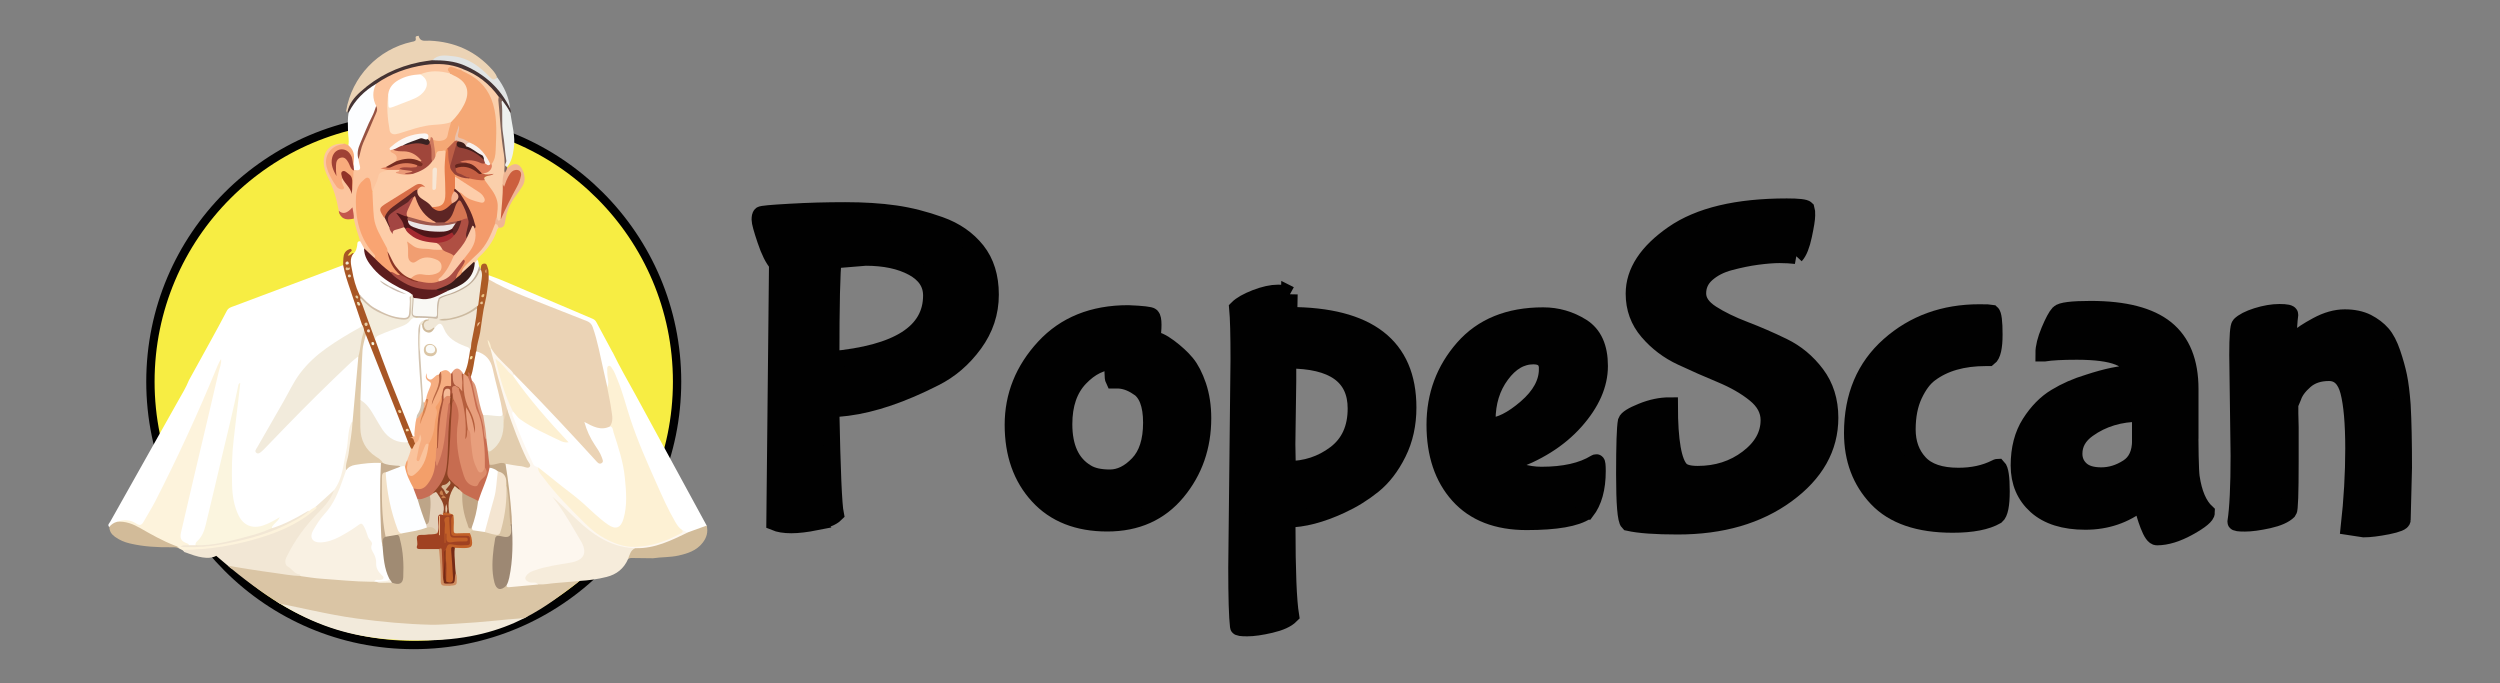 <?xml version="1.0" encoding="UTF-8"?>
<svg id="Layer_1" xmlns="http://www.w3.org/2000/svg" version="1.1" xmlns:xlink="http://www.w3.org/1999/xlink" viewBox="0 0 300 82">
  <rect x="0" y="0" width="300" height="82" fill="#808080" stroke="none"/>
  <!-- Generator: Adobe Illustrator 29.1.0, SVG Export Plug-In . SVG Version: 2.1.0 Build 142)  -->
  <defs>
    <style>
      .st0 {
        fill: #3a1b19;
      }

      .st1 {
        fill: #c26028;
      }

      .st2 {
        fill: #f0b694;
      }

      .st3 {
        fill: #dd8c6b;
      }

      .st4 {
        fill: #fdcdaa;
      }

      .st5 {
        fill: #cabaaf;
      }

      .st6 {
        fill: #c87e4e;
      }

      .st7 {
        fill: #d3c4b1;
      }

      .st8 {
        fill: #4e1619;
      }

      .st9 {
        fill: #bc5e46;
      }

      .st10 {
        fill: #ebd3b5;
      }

      .st11 {
        fill: #f7f6e1;
      }

      .st12 {
        fill: #fdfeff;
      }

      .st13 {
        fill: #e3d0b9;
      }

      .st14 {
        fill: #e8cca3;
      }

      .st15 {
        fill: #f4b392;
      }

      .st16 {
        fill: #fcc59e;
      }

      .st17 {
        fill: #e08b68;
      }

      .st18 {
        fill: #f8ab81;
      }

      .st19 {
        fill: #f5aa80;
      }

      .st20 {
        fill: #a08b73;
      }

      .st21 {
        fill: #ccbaa0;
      }

      .st22 {
        fill: #433;
      }

      .st23 {
        fill: #efcd96;
      }

      .st24 {
        fill: #f3e1c7;
      }

      .st25 {
        fill: #fde3c8;
      }

      .st26 {
        fill: #ebc284;
      }

      .st27 {
        fill: #fafbf9;
      }

      .st28 {
        fill: #c76e55;
      }

      .st29 {
        fill: #e9c2ad;
      }

      .st30 {
        fill: #ce795e;
      }

      .st31 {
        fill: #d2bb99;
      }

      .st32 {
        fill: #fdf0d2;
      }

      .st33 {
        fill: #eef1ef;
      }

      .st34 {
        fill: #e3cfaf;
      }

      .st35 {
        fill: #e3c4a6;
      }

      .st36 {
        fill: #a04222;
      }

      .st37 {
        fill: #f9ab7c;
      }

      .st38 {
        fill: #e77d4c;
      }

      .st39 {
        fill: #ecdeb7;
      }

      .st40 {
        fill: #f49b6b;
      }

      .st41 {
        fill: #f1c498;
      }

      .st42 {
        fill: #fff;
      }

      .st43 {
        fill: #965242;
      }

      .st44 {
        fill: #c6ad8f;
      }

      .st45 {
        fill: #f7ed43;
      }

      .st45, .st46 {
        stroke: #010101;
      }

      .st47 {
        fill: #b96844;
      }

      .st48 {
        fill: #fdcda8;
      }

      .st49 {
        fill: #a3292f;
      }

      .st50 {
        fill: none;
      }

      .st51 {
        fill: #f2ebdc;
      }

      .st52 {
        fill: #aa5539;
      }

      .st53 {
        fill: #f6ae81;
      }

      .st54 {
        fill: #f1e8d8;
      }

      .st55 {
        fill: #c8b9a9;
      }

      .st56 {
        fill: #f6ecdb;
      }

      .st57 {
        fill: #d5b895;
      }

      .st58 {
        fill: #fbc8a6;
      }

      .st59 {
        fill: #3e1d1a;
      }

      .st60 {
        fill: #c3564b;
      }

      .st61 {
        fill: #dac5a5;
      }

      .st62 {
        fill: #efe8d8;
      }

      .st63 {
        fill: #fdf3dc;
      }

      .st64 {
        fill: #e7c495;
      }

      .st65 {
        fill: #faf7f5;
      }

      .st66 {
        fill: #c3a988;
      }

      .st67 {
        fill: #e5cea3;
      }

      .st68 {
        fill: #fdf7ef;
      }

      .st69 {
        fill: #8d4324;
      }

      .st70 {
        fill: #f7e7d6;
      }

      .st71 {
        fill: #f9f1e3;
      }

      .st72 {
        fill: #913228;
      }

      .st73 {
        fill: #bfac98;
      }

      .st74 {
        fill: #fac39c;
      }

      .st75 {
        fill: #f6d998;
      }

      .st76 {
        fill: #f9f8f4;
      }

      .st77 {
        fill: #7e645b;
      }

      .st78 {
        fill: #f6f0ed;
      }

      .st79 {
        fill: #f0e7d7;
      }

      .st80 {
        fill: #a85625;
      }

      .st81 {
        fill: #e2cdae;
      }

      .st82 {
        fill: #f9cd96;
      }

      .st83 {
        fill: #5d2524;
      }

      .st84 {
        fill: #9f4135;
      }

      .st85 {
        fill: #af4f43;
      }

      .st86 {
        fill: #bda588;
      }

      .st87 {
        fill: #d57552;
      }

      .st88 {
        fill: #d76d47;
      }

      .st89 {
        fill: #ce8d61;
      }

      .st90 {
        fill: #b55e3d;
      }

      .st91 {
        fill: #e8d9bc;
      }

      .st92 {
        fill: #f39f6a;
      }

      .st93 {
        fill: #dd9879;
      }

      .st94 {
        fill: #facfab;
      }

      .st95 {
        fill: #c76c50;
      }

      .st96 {
        fill: #f3ecdc;
      }

      .st97 {
        fill: #a34542;
      }

      .st98 {
        fill: #d1bfaa;
      }

      .st99 {
        fill: #c45e42;
      }

      .st100 {
        fill: #e0cbab;
      }

      .st101 {
        fill: #944137;
      }

      .st102 {
        fill: #63251d;
      }

      .st103 {
        fill: #d9824e;
      }

      .st104 {
        fill: #cfba9b;
      }

      .st105 {
        fill: #eb9a77;
      }

      .st106 {
        fill: #5d1d1e;
      }

      .st107 {
        fill: #772d22;
      }

      .st108 {
        fill: #a0463b;
      }

      .st109 {
        fill: #f2e7d5;
      }

      .st110 {
        fill: #e1e4e4;
      }

      .st111 {
        fill: #ac5b26;
      }

      .st112 {
        fill: #f5d7a3;
      }

      .st113 {
        fill: #eedfce;
      }

      .st114 {
        fill: #c1a685;
      }

      .st115 {
        fill: #9d8873;
      }

      .st116 {
        fill: #f4e5d1;
      }

      .st117 {
        fill: #fdf1d4;
      }

      .st118 {
        fill: #f19e71;
      }

      .st119 {
        fill: #cabaa7;
      }

      .st120 {
        fill: #752a15;
      }

      .st121 {
        fill: #dda56e;
      }

      .st122 {
        fill: #cc5f3e;
      }

      .st123 {
        fill: #e89f7d;
      }

      .st46 {
        fill: #010101;
        stroke-width: 2px;
      }

      .st124 {
        fill: #f1e9d5;
      }

      .st125 {
        fill: #d2bc9a;
      }

      .st126 {
        fill: #f2eadb;
      }

      .st127 {
        fill: #e07f5d;
      }

      .st128 {
        fill: #ab4e44;
      }

      .st129 {
        fill: #392222;
      }

      .st130 {
        fill: #8b3425;
      }

      .st131 {
        fill: #f5a875;
      }

      .st132 {
        fill: #f9a472;
      }

      .st133 {
        clip-path: url(#clippath);
      }

      .st134 {
        fill: #9f584d;
      }

      .st135 {
        fill: #e4c596;
      }

      .st136 {
        fill: #f5ba97;
      }

      .st137 {
        fill: #e27d5c;
      }

      .st138 {
        fill: #fbf5df;
      }

      .st139 {
        fill: #ebe5e5;
      }
    </style>
    <clipPath id="clippath">
      <path class="st50" d="M83.93,53.02l-2.73-5.47c.03-.58.05-1.16.05-1.75,0-11.44-6.07-21.45-15.17-27,.29-.34.57-.7.83-1.07,1.86-2.66-4.31-4.7-4.79-6.21-.67-2.06-2.45-5.69-7.92-7.72-3.59-1.33-8.75,1.25-9.32,1.46-3.8,1.45-3.42,3.86-3.42,3.86l-.17,6.14c-14.18,3.11-23.23,15.42-23.23,30.54,0,1.95.18,3.87.52,5.72-1.87.52-2.53.9-3.12,3.15-.8,3.06-5.17,8.08-3.53,9.32,4.86,3.66,5.86.6,10.78,2.46,1.67.63,2.66.58,3.24.25,9.85,8.59,16.2,10.28,25.38,10.14,10.02-.15,14.58-4.46,18.22-7.11,3.11,1.11,12.77-.99,12.77-.99l5.32-4.52-.55-9.15-3.16-2.03Z"/>
    </clipPath>
  </defs>
  <circle class="st45" cx="49.65" cy="45.8" r="31.6"/>
  <g class="st133">
    <g>
      <path class="st42" d="M22.66,45.65c.88-1.58,1.75-3.17,2.62-4.75.66-1.2,1.31-2.39,1.94-3.6.19-.37.53-.45.86-.57,3.84-1.44,7.69-2.88,11.54-4.33.52-.2,1.05-.39,1.57-.59.46.18.29.65.41.97.63,1.8,1.17,3.63,1.86,5.41.09.24.18.49.16.76,0,.34-.26.47-.5.61-1.13.67-2.25,1.34-3.35,2.06-2.08,1.36-3.72,3.11-4.86,5.32-1.12,2.18-2.37,4.29-3.62,6.4-.13.22-.31.43-.3.75.34-.05.51-.3.71-.5,2.35-2.44,4.7-4.88,7.14-7.22,1.19-1.14,2.32-2.33,3.59-3.38.2-.17.42-.52.74-.11.13.35.02.69,0,1.04-.12,1.46-.25,2.92-.36,4.39-.06.76-.03,1.53-.28,2.26-.34.57-.55,1.19-.55,1.84,0,.79-.24,1.53-.34,2.3-.1.77-.29,1.53-.46,2.29-.16.68-.45,1.3-.86,1.87-.79.69-1.46,1.51-2.34,2.1-.25.17-.52.3-.77.48-1.3.76-2.63,1.45-4.04,1.99-.22.09-.45.23-.65-.04q.04-.45.54-.83c-.52.42-1.13.67-1.78.81-1.36.28-2.51-.43-3.04-1.87-.38-1.06-.57-2.17-.61-3.29-.08-2.47.08-4.92.4-7.38.17-1.35.38-2.69.6-4.03-.51,3.05-1.26,6.05-2.02,9.05-.52,2.06-.94,4.15-1.45,6.22-.32,1.29-.67,2.53-1.68,3.46-.24.12-.49.08-.75.05-.11-.02-.19-.11-.3-.15-.9-.37-1.12-.75-.91-1.68.93-4.05,1.84-8.1,2.82-12.13.58-2.38,1.12-4.77,1.73-7.14.05-.21.13-.42.22-.62-1.21,3.29-2.7,6.45-4.17,9.63-1.33,2.89-2.7,5.76-4.28,8.53-.05.08-.09.16-.14.24-.62,1.06-.7,1.1-1.78.56-.62-.31-1.19-.19-1.78,0-.38.05-.61.48-1.04.41-.24-.27.03-.45.13-.64,2.73-4.87,5.47-9.73,8.2-14.59.43-.76.89-1.51,1.22-2.33Z"/>
      <path class="st126" d="M68.72,78.11c-1.33,0-2.66.03-3.98.03-7.5,0-15.01,0-22.51,0-.11,0-.22-.02-.33-.02-.65-.32-1.36-.49-2.04-.76-2.51-1.02-4.91-2.29-7.39-3.38-.57-.25-1.15-.42-1.75-.59-.96-.26-1.73-.02-2.33.77-.18.24-.34.49-.54.71-.13.15-.28.41-.52.12-.05-.17-.03-.34.03-.5.56-1.39,1.91-2.86,3.99-2.61,2.18.26,4.3.78,6.44,1.23,2.45.52,4.92.9,7.41,1.19,2.43.29,4.87.49,7.32.43,2-.05,3.99-.21,5.98-.4,2.01-.19,4.02-.5,6.04-.35,1.22.09,2.41.14,3.62-.12.29-.06.6-.05.82.23.19.31.16.66.11.98-.12.78-.08,1.56-.09,2.34,0,.27-.02.53-.25.71Z"/>
      <path class="st63" d="M14.03,62.62c.82-.31,1.6-.27,2.34.22.37.25.62.2.85-.21.45-.82.96-1.6,1.39-2.43,2.73-5.34,5.24-10.79,7.51-16.34.11-.27.25-.53.41-.78.07.58-.19,1.11-.31,1.64-.95,4.11-1.93,8.21-2.9,12.32-.54,2.27-1.06,4.54-1.59,6.82-.18.78,0,1.1.78,1.37.1.04.15.11.18.2.09.03-.32.12.01.12,1.31-.02,2.6-.17,3.89-.39,2.32-.39,4.59-1.01,6.78-1.86,1.34-.52,2.59-1.23,3.8-2.02.18-.22.46-.29.67-.45.22-.1.28,0,.23.2-.05.21-.21.34-.37.48-1.63,1.39-3.51,2.33-5.54,2.97-1.6.51-3.22.95-4.87,1.27-1.49.28-2.99.37-4.5.48-.33.02-.63-.05-.91-.22-.15-.08-.3-.15-.45-.23-.08-.05-.15-.12-.24-.14-1.5-.25-2.73-1.1-4.02-1.81-.87-.48-1.73-.97-2.77-1-.15,0-.3-.05-.38-.2Z"/>
      <path class="st109" d="M21.89,65.99c3.29-.02,6.49-.57,9.63-1.56,1.91-.6,3.71-1.38,5.34-2.54.35-.25.68-.53,1-.8.08-.07.26-.19,0-.26.75-.68,1.5-1.35,2.25-2.03.22.29.02.54-.11.77-.44.76-.98,1.45-1.6,2.08-1.08,1.09-2.05,2.27-2.88,3.56-.37.58-.62,1.23-.94,1.84-.17.31-.12.6.22.82.38.25.63.67,1.1.83.25.08.37.33.07.56-.79.17-1.55-.08-2.32-.18-2.09-.26-4.17-.57-6.24-.93-.34-.06-.52.02-.47.45.2,1.69.17,3.39.14,5.08-.01.74-.1,1.49-.14,2.23-.02.39-.07.78.07,1.16.03.35.07.69-.04,1.03-.46.13-.43-.17-.42-.47.06-2.54.01-5.08-.14-7.61-.03-.58-.11-1.15-.12-1.73,0-.36-.13-.53-.51-.57-.76-.08-1.51-.24-2.23-.53-.65-.26-1.23-.63-1.64-1.21Z"/>
      <path class="st42" d="M26.94,78.11c-.39-.25-.03-.61-.12-.9-.03-.57.03-1.13.21-1.67.06-.19.15-.38.37-.45.39-.42.65-.94,1.05-1.37.59-.63,1.29-.75,2.09-.6,1.43.27,2.71.95,4,1.57,2.28,1.08,4.53,2.2,6.92,3.02.2.07.39.16.41.41-1.85,0-3.69.02-5.54.01-3.13,0-6.27-.01-9.4-.02Z"/>
      <path class="st10" d="M50.23,4.29c.18.79.8.57,1.32.59,3,.13,5.54,1.25,7.55,3.52.22.25.42.52.54.84-.15.5-.5.59-.93.2-.48-.44-.96-.88-1.48-1.27-1.4-1.06-2.94-1.45-4.68-1.19-.31.05-.37.35-.63.4-1.43.26-2.87.5-4.21,1.09-2.15.95-4.19,2.06-5.52,4.12-.19.3-.27.66-.51.92-.1-.03-.11-.13-.14-.22.68-4.08,3.83-7.39,7.88-8.27.29-.06.55-.06.46-.48-.05-.24.21-.2.36-.25Z"/>
      <path class="st31" d="M14.03,62.62c1.04-.11,1.95.27,2.81.76,1.34.77,2.69,1.53,4.14,2.09.17.07.37.09.46.29-.29-.09-.58-.1-.88-.09-1.68.02-3.35-.07-4.99-.46-.64-.15-1.23-.4-1.77-.79-.42-.3-.68-.68-.68-1.21.25-.28.54-.5.92-.59Z"/>
      <path class="st16" d="M40.65,25.29c-.25-1.42-.66-2.79-1.32-4.08-.3-.58-.5-1.2-.49-1.88.03-1.38.99-2.21,2.47-2.08,0,.3-.26.27-.43.31-1.08.26-1.77,1.38-1.47,2.43.21.74.55,1.43,1,2.05.12.16.23.34.48.39.17-.34-.35-.82.2-1.08.54.41.94.91,1.04,1.6-.01-.1-.02-.21-.04-.32.1-.69.1-1.38.17-2.07.02-.05.04-.11.08-.15.07-.09.17-.14.27-.16.32-.07.41-.25.31-.56-.06-.19-.09-.39-.06-.59.32-1.76,1.16-3.33,1.83-4.96.18-.43.52-.85.24-1.37-.47-.95-.49-1.88.08-2.8.14-.27.42-.36.66-.49,2.22-1.27,4.57-2.07,7.16-2.01.76.02,1.51.17,2.25.37.18.05.35.13.43.32.02.14-.08.21-.18.28-.24.11-.47.03-.69-.05-.35-.13-.66-.21-.57.36.01.08-.07.12-.13.16-.34.12-.66-.08-.99-.09-.82-.04-1.63,0-2.43.24-.61.14-1.24.19-1.84.4-.94.33-1.69.85-1.88,1.91-.26.85-.1,1.71,0,2.56.05.46.01.93.14,1.39.12.43.36.58.79.47.83-.21,1.64-.51,2.47-.75,1.2-.34,2.45-.27,3.66-.52.11-.02.22.01.32.08.22.67-.22,2.07-.75,2.33-.43.21-.89.25-1.33,0-.17-.17-.36-.07-.54-.01-.14-.04-.23-.13-.3-.25-.05-.33-.21-.5-.57-.46-1.34.13-2.54.6-3.56,1.5-.1.09-.12.18-.07.3.05.14.19.17.29.24.46.33.53.64.29,1.19-.37.35-.83.56-1.3.73-.07,0-.14-.03-.2,0,.18-.02.33.03.4.23,0,.06-.02.13-.06.15-.81.26-.94,1.01-1.2,1.67-.12.3-.22.64-.58.78-.41-.13-.28-.52-.39-.79-.07-.18,0-.46-.25-.51-.23-.05-.35.18-.49.32-.6.64-.64,1.48-.64,2.26,0,2.08.46,4.04,1.81,5.7.11.13.22.26.3.41.11.2.2.41-.03.6-.33.09-.5-.15-.71-.33-.27-.23-.46-.53-.72-.76-.16-.31-.52-.54-.36-.96-.27-.9-.6-1.78-.76-2.7-.28-.23-.22-.57-.3-.9-.33.25-.68.47-1.13.38-.24-.05-.32-.23-.38-.43Z"/>
      <path class="st42" d="M43.22,28.94c.16.29.31.57.47.86.84,2.5,2.81,3.85,5.06,4.9.3.14.64.23.76.61.02.12-.02.23-.07.34-.16.66-.05,1.33-.17,2-.08.46-.25.65-.71.67-1.28.05-2.39-.45-3.48-1.06-.83-.46-1.47-1.13-2.09-1.82-.37-.45-.5-1.01-.61-1.54-.17-.77-.34-1.55-.43-2.34-.06-.54.12-.9.53-1.19.26-.24.31-.57.38-.9.04-.19-.05-.56.37-.52Z"/>
      <path class="st80" d="M42.46,30.36c-.57.66-.33,1.41-.2,2.12.17.98.42,1.95.86,2.86.11.13.22.26.25.44.69,1.5,1.18,3.08,1.68,4.65.04.12.12.23.17.35,1.34,3.53,2.74,7.03,4.14,10.53.13.33.26.66.3,1.01.08.09-.25.16,0,.3.21.11.24.39.28.62,0,.2-.08.36-.18.52-.16.25-.35.33-.58.08-.19-.22-.3-.48-.38-.76-1.23-2.98-2.37-6.01-3.57-9-.5-1.26-1.04-2.52-1.47-3.81-.08-.18-.14-.36-.23-.53-.15-.23.03-.49-.07-.72-.46-1.37-.91-2.74-1.38-4.11-.35-1.02-.7-2.03-.9-3.09,0-.3,0-.59.03-.89.03-.43.19-.79.61-.98.11-.05.25-.15.35-.01.1.14,0,.22-.12.31-.12.1-.2.25-.32.41.35.07.42-.35.71-.29Z"/>
      <path class="st12" d="M45.14,10.06c-.47.89-.45,1.78.01,2.67.05.93-.55,1.63-.86,2.43-.37.95-.85,1.86-1.14,2.84-.12.38-.06.77-.12,1.15.03.18.05.36.1.53.2.71.08.84-.67.7-.13-.07-.17-.18-.18-.32,0-.28-.02-.56,0-.84.03-.48-.05-.92-.34-1.32-.1-.13-.18-.29-.14-.47.13-.57-.04-1.14-.04-1.71,0-.76-.08-1.51.1-2.26-.15-.25.04-.44.15-.61.67-1.1,1.54-2.01,2.61-2.72.16-.1.32-.21.51-.08Z"/>
      <path class="st22" d="M45.14,10.06c-1.41.83-2.53,1.94-3.28,3.41-.06.01-.12.03-.18.04.18-1.05.83-1.82,1.58-2.5,2.03-1.84,4.41-3,7.09-3.55.51-.1,1.03-.16,1.54-.24,1.47-.47,2.84,0,4.17.54,1.75.72,3.12,1.95,4.29,3.41.44.55.71,1.18.87,1.86.03.17.14.34.03.51-.41-.07-.47-.48-.69-.73-.15-.18-.21-.43-.38-.6-.15-.18-.27-.38-.46-.51-1.07-1.29-2.25-2.43-3.82-3.11-.16-.07-.36-.13-.42-.34-1.46-.61-2.97-.67-4.51-.45-2.11.31-4.08,1.03-5.84,2.26Z"/>
      <path class="st37" d="M41.8,17.44c.51.41.74.94.67,1.6-.03.33-.03.66-.05.99-.29-.03-.27-.28-.3-.47-.05-.3-.12-.58-.27-.85-.23-.4-.69-.61-1.08-.5-.47.14-.85.73-.77,1.29.06.42.11.85.2,1.2-.09-.37-.17-.81-.03-1.24.12-.36.32-.64.72-.7.41-.07.72.12.96.44.28.38.33.87.58,1.26-.03.76-.05,1.52-.19,2.27-.32-.22-.21-.56-.23-.86-.02-.3-.05-.59-.29-.81-.31-.27-.41-.25-.53.14-.02.07-.05.14-.12.18-.18.33.03.61.12.9.03.12.17.23.06.36-.11.13-.28.09-.42.05-.18-.05-.34-.15-.45-.31-.53-.73-.96-1.51-1.19-2.39-.34-1.28.56-2.54,1.87-2.66.09,0,.17-.06.25-.1.16.07.33.13.49.19Z"/>
      <path class="st60" d="M40.65,25.29c.49.45,1,.33,1.64-.41.08.47.19.9.17,1.35-.69.16-1.34.19-1.72-.57-.06-.11-.06-.25-.09-.37Z"/>
      <path class="st42" d="M73.51,42.25c.85,1.77,1.84,3.46,2.78,5.18,2.83,5.22,5.68,10.43,8.51,15.64.03.25-.16.32-.33.37-.63.18-1.24.47-1.89.59-.29.02-.51-.16-.77-.24-.43-.2-.67-.58-.91-.96-.79-1.3-1.41-2.68-2.03-4.06-1.08-2.43-2.16-4.85-3.07-7.35-.58-1.6-.95-3.27-1.55-4.86-.22-.58-.45-1.15-.7-1.71-.08-.18-.16-.37-.37-.5-.15.44,0,.84.01,1.24,0,.33.14.73-.31.92-.31-.07-.31-.35-.36-.57-.4-1.69-.73-3.4-1.16-5.08q-.48-1.86-2.22-2.56c-2.84-1.14-5.71-2.21-8.5-3.48-.76-.34-1.58-.59-2.14-1.28-.06-.2-.07-.38.13-.52,1.57.54,3.08,1.25,4.61,1.89,2.63,1.1,5.26,2.24,7.89,3.35.25.1.38.28.49.5.62,1.17,1.25,2.34,1.88,3.5Z"/>
      <path class="st111" d="M58.64,33.01v.51c.29.55.18,1.17.04,1.69-.44,1.59-.56,3.22-.86,4.83-.14.71-.33,1.41-.47,2.12-.11.79-.28,1.57-.42,2.36-.05.26-.09.52-.3.7-.16.11-.36-.14-.51.06-.27-.02-.45-.15-.5-.43.12-.96.44-1.88.58-2.84.23-1.39.49-2.78.73-4.17.05-.28.18-.53.17-.82,0-.09,0-.19.01-.28.2-1.11.25-2.25.47-3.36.06-.31.03-.63.03-.94.02-.06.06-.11.11-.16-.02-.3,0-.61.37-.65.35-.04.36.31.45.54.12.27.07.55.1.83Z"/>
      <path class="st76" d="M57.27,31.17c.2.21.14.5.22.75.09,1.13-.58,1.84-1.39,2.44-.78.58-1.68.94-2.61,1.23-.26.08-.56.12-.69.42-.23.51-.19,1.06-.18,1.59,0,.42-.14.63-.59.57-.72-.1-1.44-.13-2.16-.12-.35,0-.51-.2-.5-.53.02-.57.11-1.14.16-1.71.21-.29.51-.26.8-.22.79.12,1.54.06,2.23-.41.3-.21.7-.23,1.02-.43.64-.24,1.24-.58,1.84-.92.89-.51,1.18-1.35,1.38-2.25.13-.17.15-.46.47-.42Z"/>
      <path class="st33" d="M60.3,12.08c.35.47.69.93.94,1.46.19,1.41.63,2.8.42,4.25-.12.81-.27,1.61-.82,2.26-.29.08-.31-.12-.32-.32-.06-1.58-.31-3.14-.48-4.71-.04-.37-.07-.75.04-1.11.14-.45-.15-.88-.07-1.32.04-.2-.05-.47.27-.51Z"/>
      <path class="st110" d="M61.22,13.03c-1.17-2.43-3.04-4.11-5.49-5.18-1.22-.53-2.53-.62-3.84-.62.69-.74,1.59-.58,2.43-.49,1.85.18,3.24,1.23,4.47,2.52.3.32.57.4.86,0,.83,1.13,1.43,2.37,1.57,3.79Z"/>
      <path class="st2" d="M60.86,20.21c.85-.82,1.57-.65,1.96.48.2.57.2,1.14-.14,1.67-.24.38-.49.75-.76,1.11-.7.91-1.14,1.91-1.29,3.06-.06.43-.18.88-.79.79-.26-.07-.41-.26-.53-.47-.07-.32-.05-.63.22-.86.17-.09.27.18.44.08.71-1.51,1.54-2.95,2.17-4.49.11-.28.39-.68-.06-.88-.41-.19-.63.2-.83.5-.17.25-.26.54-.37.82-.08.2-.13.5-.38.5-.26,0-.28-.3-.36-.5-.05-.47,0-.93.22-1.36.29,0,.19-.45.5-.42Z"/>
      <path class="st94" d="M59.41,26.9c.32-.04.33.23.43.42-.06.09-.16.17-.19.27-.39,1.31-1.18,2.35-2.17,3.26-.1.09-.19.18-.21.32-.1.14-.21.29-.31.43-.3.26-.61.51-.89.81-.17.19-.35.39-.64.37-.24-.14-.12-.3-.04-.48.23-.5.59-.92,1-1.26,1.21-1.02,2.12-2.25,2.64-3.75.06-.17.09-.42.38-.4Z"/>
      <path class="st77" d="M60.86,20.21c-.07.16-.13.34-.23.47-.08.1-.06-.05-.1-.08-.21-.16-.22-.38-.21-.61.02-1.58-.3-3.12-.49-4.68-.06-.51-.05-1.01-.07-1.51-.02-.49,0-.97-.1-1.45-.06-.28-.08-.57.23-.74.18.12.34.27.43.47-.12.03-.13.13-.12.22.16,1.26-.04,2.53.17,3.79.18,1.06.22,2.15.39,3.21.04.25-.41.57.1.74,0,.05,0,.11,0,.16Z"/>
      <path class="st73" d="M52.66,35.76c.41-.31.92-.37,1.38-.54.67-.24,1.29-.56,1.89-.94.86-.56,1.32-1.38,1.56-2.35.08.12.15.25.23.37,0,.04,0,.07,0,.11-.17,1.02-.84,1.69-1.64,2.23-1,.68-2.12,1.07-3.3,1.32-.09-.03-.15-.08-.11-.19Z"/>
      <path class="st71" d="M36.05,69.13c-.03-.07-.05-.19-.08-.2-.66-.04-.92-.68-1.43-.94-.32-.16-.39-.66-.18-1.09.98-2.05,2.31-3.85,3.91-5.46.75-.76,1.48-1.58,1.82-2.64,1.05-1.39,1.1-3.09,1.47-4.7.25-1.08.14-2.22.55-3.27.05-.12.09-.2.21-.23.26.19.22.46.19.71-.22,1.61-.37,3.23-.81,4.8-.03.09-.03.18-.01.28-.47,1.76-1.01,3.49-2.18,4.93-.55.68-1.11,1.37-1.54,2.14-.07.13-.16.25-.22.39-.26.66-.03,1.03.68,1.01.82-.03,1.57-.32,2.29-.69.72-.37,1.38-.82,2.06-1.25.64-.41.86-.36,1.17.32.29.62.69,1.27.77,1.9.12.94.72,1.72.67,2.69-.02.4.28.72.54,1.01.15.18.28.37.18.61-.1.25-.32.31-.55.29-.28-.02-.5.12-.74.24-.56.11-1.12.08-1.67.04-1.45-.12-2.9-.19-4.34-.32-.76-.07-1.52-.14-2.27-.25-.21-.03-.4-.1-.49-.32Z"/>
      <path class="st51" d="M43.47,39.01c.14.21.2.44.23.68.07.99-.35,1.9-.44,2.86,0,.11-.1.2-.23.18-.37.31-.76.6-1.11.94-2.61,2.47-5.16,4.99-7.66,7.57-.84.87-1.68,1.75-2.53,2.62-.09.09-.18.19-.28.27-.2.17-.44.41-.69.21-.25-.19-.02-.45.1-.65,1.04-1.83,2.1-3.66,3.15-5.49.65-1.13,1.19-2.32,1.98-3.38.9-1.2,1.98-2.18,3.18-3.04,1.31-.93,2.69-1.75,4.1-2.53.11-.06.17-.14.2-.25Z"/>
      <path class="st138" d="M23.45,65.42c0-.18.05-.33.19-.45.6-.54.87-1.26,1.05-2,.7-2.86,1.36-5.73,2.04-8.59.64-2.67,1.29-5.33,1.84-8.01.03-.13,0-.31.26-.42-.08.72-.14,1.39-.23,2.05-.21,1.59-.36,3.18-.56,4.77-.22,1.81-.24,3.61-.19,5.42.03,1.25.22,2.5.77,3.64.59,1.22,1.65,1.65,2.94,1.23.67-.22,1.29-.57,2.01-1-.26.63-.87.82-1.01,1.36,0,.29-.26.28-.43.34-2.52.88-5.1,1.52-7.76,1.77-.3.03-.63.12-.91-.1Z"/>
      <path class="st100" d="M43.02,42.73c.25-.86.25-1.77.54-2.63.05-.14.09-.28.13-.42.07.16.13.32.2.47.11.6.08,1.18-.13,1.75-.05.12-.06.26-.06.39.05,1.16-.17,2.3-.13,3.46.03.73-.16,1.44-.12,2.17,0,1.27-.08,2.54.03,3.8.1,1.17.66,2.16,1.68,2.84.34.23.78.42.8.94-.04.1-.12.14-.21.17-.77.14-1.55.12-2.32.19-.68.06-1.26.37-1.9.56-.12-.7.22-1.33.3-2.01.16-1.27.42-2.54.48-3.82.23-2.62.47-5.24.7-7.86Z"/>
      <path class="st109" d="M23.45,65.42c2.1.08,4.09-.48,6.09-1,1.03-.27,2.04-.57,3.01-1.01,1.44-.44,2.76-1.12,4.05-1.88.18-.1.34-.23.55-.25-.96.82-2.08,1.37-3.2,1.89-2.33,1.08-4.8,1.69-7.32,2.15-1.51.28-3.03.38-4.56.33-.11,0-.21-.03-.42-.06.37-.26.71-.12,1.01-.17.26,0,.51,0,.77,0Z"/>
      <path class="st125" d="M82.58,63.87c.74-.27,1.48-.53,2.22-.8.2.77-.01,1.46-.49,2.07-.73.94-1.79,1.28-2.9,1.53-1,.22-2.04.17-3.05.32-.83,0-1.66-.02-2.5-.03-.19,0-.37,0-.51.16-.16-.62.17-1.18.9-1.49,1.77,0,3.38-.58,4.96-1.3.44-.2.86-.44,1.35-.45Z"/>
      <path class="st61" d="M36.05,69.13c.86.11,1.72.27,2.59.32,1.96.13,3.92.35,5.9.36.13,0,.26,0,.39,0,.08-.06.17-.1.27-.08.61.06,1.22.02,1.83.03,1.07.13,1.14.05,1.16-1.06.03-1.53-.07-3.04-.61-4.5.1-.35.45-.27.68-.41.97-.21,1.94-.4,2.9-.65.96-.19,1.36.09,1.33.94-.48.37-1.06.32-1.6.33-.43.01-.6.12-.57.57.04.62.04.63.61.67.6.04,1.23-.16,1.81.18.14.25.23.51.22.79-.04.97.2,1.93.12,2.9-.03.37.11.54.49.57,1.03.08,1.25-.21.98-1.32-.11-.81-.12-1.63-.17-2.45-.01-.22-.07-.45.13-.63.44-.2.92-.1,1.37-.09.45.01.58-.17.59-.59,0-.36-.16-.69-.18-1.04.04-.26.21-.41.44-.5.52-.08,1.01.09,1.51.2.3.03.59.09.88.16.59.13.7.08.85-.48.33-1.28.63-2.57.6-3.9,0-.22,0-.45,0-.67.01-.22.02-.45.26-.58.41.3.3.77.35,1.17.17,1.24.14,2.49.31,3.73.06.31.04.63.03.95-.01.5-.2.67-.7.64-.07,0,.02,0-.06,0-1.08-.1-1.09-.1-1.24.95-.17,1.2-.28,2.41-.06,3.62.03.17.07.33.11.49.18.63.39.73,1.01.47.07-.03.14-.04.22-.04.41.07.81-.01,1.21-.07.88-.12,1.77.07,2.63-.2,1.38-.1,2.75-.25,4.13-.39.3-.03.6-.11.82.19-.39.12-.32.46-.35.74-.12,1.21-.24,2.42-.36,3.62-.74-.11-1.43.18-2.16.24-.37.03-.73.04-1.11-.02-2.07-.29-4.13,0-6.19.19-1.54.15-3.08.28-4.63.36-1.02.05-2.05.15-3.08.13-2.99-.07-5.95-.35-8.91-.75-3.52-.47-6.95-1.39-10.44-2-.79-.14-1.59-.22-2.39-.05-.78.17-1.29.73-1.77,1.31-.38.46-.66,1-.77,1.6-.23.69-.47,1.39-.58,2.12-.21-.96-.1-1.92-.05-2.88.07-1.53.12-3.06-.01-4.58-.04-.52-.1-1.04-.15-1.55-.02-.27.04-.4.38-.35,1.96.32,3.93.65,5.9.91,1.05.14,2.09.35,3.16.37Z"/>
      <path class="st56" d="M69.55,69.72c-.98.09-1.95.17-2.93.25-.68.05-1.36.21-2.05.16-.21-.15-.43-.06-.65-.05-.42.02-.81-.07-.99-.49-.18-.44.1-.76.43-1,.53-.38,1.15-.54,1.77-.68,1.11-.25,2.24-.43,3.36-.66,1.4-.29,1.74-.96,1.02-2.2-.93-1.6-1.84-3.22-2.95-4.71-.18-.25-.6-.57-.26-.85.26-.21.53.22.75.43,1.25,1.23,2.42,2.56,3.82,3.63,1.46,1.11,3.09,1.88,4.96,2.03.17.01.34,0,.44.18-.61.24-.71.82-.91,1.34-.5,1.14-1.37,1.83-2.56,2.13-1.07.27-2.16.42-3.25.48Z"/>
      <path class="st48" d="M44.69,22.97c.24-.63.6-1.21.73-1.9.09-.48.7-.46,1.07-.67.42-.28.87-.29,1.34-.15.39.57.72.67,1.63.45.86-.32,1.66-.72,2.26-1.44.21-.16.27-.41.35-.64.13-.5.46-.72.96-.73.34,0,.57.11.58.49,0,.99-.06,1.98-.04,2.97.01.69.14,1.37.12,2.06-.03,1.17-.83,1.86-1.83,1.61-.54-.38-1.12-.72-1.6-1.18-.3-.29-.44-.65-.3-1.07.11-.23.29-.39.52-.48-.36.06-.68.22-.98.4-1.02.63-2.04,1.26-3.04,1.91-.68.44-.69.48-.37,1.21.05.11.13.18.19.27.17.42.41.81.6,1.22.07.22.12.37.44.2.37-.2.77-.38,1.23-.31.11.04.19.12.25.21.76,1.05,1.88,1.37,3.08,1.53.2.03.41.03.6.1.38.22.74.46.69.98-.06.11-.16.17-.27.17-1.25-.06-2.54.08-3.7-.62-.01.34-.01.67,0,1.01.03.66.28.81.85.48.68-.4,1.4-.39,2.12-.19.66.18,1.06.7,1.02,1.24-.04.53-.46.92-1.14,1.06-.37.08-.75.09-1.12.04-.57-.08-1.07.04-1.54.35-.75,0-1.2-.54-1.65-1.01-.64-.68-1.01-1.55-1.43-2.38-.31-.84-.84-1.58-1.18-2.4-.37-.87-.59-1.76-.54-2.72.02-.35-.03-.7-.07-1.06-.04-.34-.13-.71.19-.99Z"/>
      <path class="st25" d="M54.13,14.65c-.96.36-1.99.26-2.97.44-.98.18-1.91.49-2.85.79-.27.09-.53.17-.81.22-.37.07-.68-.11-.74-.45-.26-1.45-.39-2.91-.17-4.38.33.24.22.61.23.93.01.33.09.52.46.35.82-.35,1.68-.61,2.49-.99.36-.17.68-.39.92-.71.42-.55.39-1.04-.08-1.59-.09-.1-.18-.19-.18-.34,1.18-.5,2.38-.43,3.59-.1,1.32,0,2.45,1.36,2.21,2.78-.2,1.18-.86,2.13-1.74,2.93-.1.09-.22.14-.36.13Z"/>
      <path class="st131" d="M54.13,14.65c.62-.62,1.16-1.3,1.56-2.09.79-1.58.37-2.78-1.24-3.5-.15-.07-.29-.16-.43-.24-.07-.22-.41-.38-.22-.63.2-.27.51-.12.78-.03.23.07.43.23.69.21,2.09.61,3.5,1.94,4.12,4.03.26.88.41,1.78.37,2.71-.05,1.3.16,2.62-.23,3.9-.08.27-.12.55-.38.72-.11.05-.22.06-.34.05-.18-.05-.28-.19-.34-.35-.42-1.04-1.22-1.67-2.19-2.14-.31-.2-.65-.37-1-.48-.41-.13-.59-.36-.39-.79.07-.15.01-.33.07-.47-.05.45-.22.89-.25,1.37-.15.46-.53.72-.85,1.03-.16.11-.08.44-.38.42-.02-.17-.06-.39-.29-.29-.28.12-.72-.11-.84.37-.03.12-.07.25-.11.37-.33-.65-.45-1.32-.24-2.03.29.09.58.15.88.11.44-.06.77-.21.85-.73.09-.51.26-1.01.4-1.51Z"/>
      <path class="st132" d="M44.69,22.97c.06,1.04.07,2.08.18,3.11.13,1.23.82,2.26,1.37,3.33.12.23.29.44.26.72.29,1.09.89,2,1.61,2.84-.22.36-.5.19-.75.07-.18-.09-.32-.24-.53-.26-.76-.31-1.23-.98-1.82-1.49-.1-.08-.14-.21-.08-.35.19-.2.04-.34-.08-.48-1.58-1.77-2.15-3.9-2.15-6.21,0-.95.06-1.97.93-2.65.17-.14.33-.36.58-.25.2.08.21.32.27.52.1.36.04.75.22,1.09Z"/>
      <path class="st94" d="M58.97,19.71c.41-.48.49-1.11.51-1.67.07-1.84.22-3.7-.3-5.51-.5-1.75-1.6-3.01-3.24-3.79-.24-.11-.47-.22-.69-.37.07-.04.15-.07.22-.11,1.82.66,3.26,1.8,4.39,3.37-.02.13-.07.26-.06.38.22,2.14.29,4.3.66,6.43.12.72.11,1.45.05,2.17-.15.49-.23.98-.19,1.5.37.98.19,1.98.09,2.98-.04.44-.31.83-.34,1.28-.29.19-.35.14-.44-.36-.17-.14-.18-.32-.15-.51.19-1.13-.21-2.09-.9-2.95-.21-.26-.41-.53-.54-.84q-.1-.57.88-.74c-.14.06-.31.04-.46.08-.18.04-.37.07-.51-.12-.1-.29.15-.33.31-.41.34-.17.59-.42.71-.79Z"/>
      <path class="st42" d="M50.42,8.92c.91.51,1.06,1.38.37,2.16-.37.42-.85.67-1.35.87-.74.3-1.49.58-2.24.87-.54.2-.59.16-.6-.43,0-.37,0-.75-.01-1.12.11-.76.57-1.28,1.21-1.65.81-.47,1.7-.65,2.62-.7Z"/>
      <path class="st106" d="M44.92,30.95c.59.61,1.22,1.18,1.9,1.69.41.28.84.53,1.26.8,1.09.71,2.26,1.1,3.57,1.1.24,0,.48,0,.72.06.32.13.63.16.95-.04.15-.09.33-.07.45.07.1.12-.05.19-.07.29-1.08.5-2.09,1.21-3.39.91-.22-.05-.44-.05-.67-.07-.1-.02-.16-.09-.2-.18-.03-.09.04-.18-.03-.27-.43-.37-.98-.52-1.47-.77-1.17-.61-2.27-1.3-3.13-2.31-.6-.7-1.13-1.44-1.12-2.43.41.39.82.77,1.24,1.16Z"/>
      <path class="st84" d="M42.44,20.47c-.39-.2-.44-.63-.63-.96-.21-.36-.44-.7-.9-.59-.48.11-.58.53-.59.96-.02.42,0,.84.06,1.26-.39-.7-.74-1.42-.51-2.26.15-.57.59-.95,1.11-.96.56,0,.92.3,1.17.8.21.41.15.87.29,1.29.01.12.03.23.04.35-.02.03-.03.06-.02.09Z"/>
      <path class="st65" d="M46.83,18.02c-.2-.23.03-.34.15-.45,1.1-.98,2.4-1.5,3.87-1.56.44-.02.7.15.49.65-.05.15-.17.2-.31.19-.96-.08-1.76.36-2.58.75-.41.16-.81.35-1.23.49-.15.05-.28.04-.4-.07Z"/>
      <path class="st19" d="M46.83,18.02c.12-.03.24-.06.36-.09.44-.02.89-.05,1.33-.02.77.06,1.45.34,1.96.94.17.2.43.46-.05.64-.17.02-.34,0-.49-.06-.62-.22-1.24-.2-1.86-.01-.2.06-.4.12-.58-.05.24-.46.09-.79-.36-1-.17-.07-.29-.16-.31-.35Z"/>
      <path class="st107" d="M47.5,19.37c.97-.35,1.95-.51,2.92,0,.2.1.52.14.36.47-.16.33-.47.28-.76.17-.82-.25-1.64-.3-2.45.04-.3.12-.61.17-.92.2-.14.01-.36.08-.35-.2.4-.23.8-.45,1.2-.68Z"/>
      <path class="st72" d="M41.08,21.4c-.06-.29-.25-.68,0-.83.28-.18.56.17.81.35.34.24.4.6.38.99-.02.28,0,.56-.01.83-.02.18-.04.37-.06.55-.12-.78-.81-1.23-1.11-1.89Z"/>
      <path class="st43" d="M43.02,19.14c-.21-.68-.07-1.32.21-1.95.46-1.05.86-2.14,1.39-3.15.23-.43.36-.87.52-1.32.27.46-.02.86-.18,1.25-.43,1.05-.89,2.1-1.36,3.14-.29.65-.37,1.35-.59,2.02Z"/>
      <path class="st127" d="M46.3,20.05c.39.22.72-.05,1.05-.18.91-.37,1.81-.39,2.72-.04,0,.31,0,.33-.25.38-.31.07-.61.08-.93.02-.27-.05-.55-.09-.74.19-.08.03-.15.01-.22-.03-.48,0-.95,0-1.43,0-.25-.06-.5-.11-.84-.19.27-.06.45-.11.64-.15Z"/>
      <path class="st129" d="M48.36,17.44c.65-.36,1.36-.54,2.04-.82.35-.14.62.27.93.05.07.08.14.16.22.25.09.07.11.16.11.27-.11.39-.43.41-.71.34-.67-.16-1.32-.11-1.97.05-.21.05-.45.09-.61-.13Z"/>
      <path class="st30" d="M51.57,17.13c0-.07-.01-.15-.02-.22.16-.11.06-.32.15-.46.21.01.25.18.29.33.09.68.25,1.34.24,2.03-.07.22-.17.41-.36.54-.29-.12-.32-.38-.32-.64-.01-.53-.04-1.05.02-1.58Z"/>
      <path class="st96" d="M49.42,35.31c.12.03.11.13.12.23.15.63-.04,1.24-.08,1.86-.02.41.11.61.52.62-.44.54-.93,1.02-1.59,1.29-.69.29-1.4.52-2.1.8-.45.18-.89.38-1.26.71-.52-1.44-1.06-2.87-1.57-4.32-.08-.24-.3-.44-.21-.73.38.11.55.47.84.69,1.27.97,2.64,1.67,4.27,1.77.7.04.75-.08.84-.79.08-.63-.03-1.26.1-1.88l.12-.25Z"/>
      <path class="st98" d="M49.3,35.56c0,.6,0,1.19,0,1.79-.02.83-.28,1.07-1.11.99-.96-.09-1.84-.46-2.71-.85-.88-.4-1.58-1.02-2.22-1.71-.05-.15-.1-.3-.14-.45.58.57,1.1,1.21,1.83,1.63,1.08.62,2.18,1.14,3.46,1.19.47.02.67-.14.69-.63.03-.6.12-1.19.06-1.79-.01-.13.03-.17.14-.17Z"/>
      <path class="st5" d="M46.71,34.33c.7.33,1.39.66,2.09.99-.8-.15-1.52-.48-2.2-.9.02-.05.06-.08.11-.09Z"/>
      <path class="st55" d="M46.71,34.33s-.07.06-.11.09c-.38-.2-.77-.39-1.03-.78l1.14.69Z"/>
      <path class="st42" d="M45.03,40.82c-.03-.31.12-.44.4-.57.91-.42,1.86-.74,2.79-1.1.39-.15.75-.34,1-.68.2-.27.44-.38.76-.35.41-.2.84-.07,1.27-.09.14.04.21.13.22.27-.08.25-.33.2-.5.31-.3.08-.47.26-.5.58-.2,1.27-.14,2.54-.05,3.8.05.7.07,1.41.14,2.12.11,1.03.19,2.08.15,3.13-.02.46-.04.89-.32,1.27-.15.21-.24.46-.25.73-.03.61-.1,1.22-.17,1.82-.05.39-.12.43-.43.33-.96-2.4-1.93-4.79-2.88-7.2-.57-1.45-1.08-2.92-1.62-4.38Z"/>
      <path class="st12" d="M43.25,48.01c.08-1.99.13-3.97.25-5.96.04-.63.26-1.26.4-1.89,1.28,3.24,2.57,6.48,3.85,9.73.42,1.06.82,2.12,1.23,3.18-.21.27-.5.21-.78.18-1-.1-1.73-.65-2.34-1.4-.26-.32-.49-.67-.67-1.04-.51-1.03-1.24-1.91-1.93-2.81Z"/>
      <path class="st54" d="M43.25,48.01c.81.44,1.24,1.2,1.69,1.96.32.54.63,1.1.98,1.62.73,1.06,1.74,1.58,3.05,1.49.11.23.22.47.34.7.28.56-.04,1.01-.25,1.49-.18.23-.18.54-.38.76-.22.14-.45.14-.69.1-.44-.15-.91,0-1.36-.14-.28-.08-.59-.1-.69-.45-.19-.34-.51-.54-.83-.74-1.26-.82-1.85-2.01-1.87-3.49-.02-1.1,0-2.2.01-3.31Z"/>
      <path class="st53" d="M49.53,52.4c.34.06.18-.21.19-.32.08-.61.08-1.23.24-1.83.16-.2.21-.46.38-.66.12-.15.21-.3.44-.24.15.43-.25.71-.26,1.01.3-.56.4-1.27.59-1.95.05-.21,0-.36-.09-.53-.1-.41.11-.77.25-1.12.16-.39.24-.72-.13-1.05-.23-.21-.27-.52-.17-.83.04-.13.13-.24.27-.24.13,0,.18.12.2.23.07.51.31.39.61.19.2-.14.41-.27.67-.12.14.49.14.99-.05,1.46-.26.65-.57,1.29-.74,1.75.18-.44.44-1.09.73-1.72.22-.48.12-.99.11-1.48,0-.13-.04-.26.02-.38.53-.51.99-.45,1.44.21.13.43.05.88.06,1.32,0,.2-.07.41-.3.39-.59-.06-.67.32-.72.75-.01.13-.09.24-.12.37-.1.34-.19.67-.44.94-.11.12-.17.29-.16.47.05,1-.21,1.97-.37,2.95-.08.51-.25,1.01-.63,1.4-.28.05-.37.28-.48.5-.21.42-.32.88-.54,1.29-.09.17-.21.34-.43.29-.25-.05-.31-.27-.28-.48.09-.72.18-1.44.53-2.1-.11.21-.21.44-.53.33-.22-.19-.06-.76-.64-.63l.35-.16Z"/>
      <path class="st74" d="M49.83,53.19c.41-.17.47-.57.57-1.08.19.37.17.61.09.83-.24.65-.33,1.33-.47,2-.03.14-.08.33.1.39.19.05.22-.16.27-.29.2-.48.37-.97.58-1.45.08-.17.15-.47.47-.29.17.13.2.32.16.51-.23,1.13-.5,2.23-1.42,3.04-.14.12-.28.25-.45.33-.47.22-.79.08-.97-.41-.13-.36-.04-.7,0-1.05.02-.17.11-.32.1-.49.16-.48.42-.93.44-1.45.11.1.19.13.25-.06.06-.18.18-.35.27-.52Z"/>
      <path class="st135" d="M41.76,32.15c.06.03.21-.17.22.06,0,.21-.19.19-.31.22-.14.03-.2-.1-.19-.2.01-.21.16-.14.29-.09Z"/>
      <path class="st23" d="M47.92,49.18c.12.03.2.09.23.21.02.11-.03.19-.14.18-.12,0-.2-.09-.23-.21-.03-.12.05-.16.15-.18Z"/>
      <path class="st14" d="M43.73,38.94c0-.12.05-.21.19-.23.11-.01.17.06.19.15.02.12-.02.23-.14.26-.13.03-.19-.07-.23-.19Z"/>
      <path class="st39" d="M43.22,36.52c0,.09-.03.15-.12.15-.21,0-.2-.17-.25-.3-.03-.08,0-.14.1-.14.2,0,.21.17.27.29Z"/>
      <path class="st124" d="M41.66,31.38c.13-.02.17.09.19.19.03.12-.08.15-.16.17-.12.03-.22,0-.23-.14-.01-.13.08-.19.2-.23Z"/>
      <path class="st67" d="M42.99,35.67c-.02.07,0,.17-.1.15-.14-.02-.23-.11-.24-.25,0-.03.05-.1.08-.11.16-.02.22.09.26.21Z"/>
      <path class="st113" d="M44.28,39.89c-.13,0-.21-.05-.23-.14-.03-.12.04-.23.17-.23.1,0,.17.07.17.18,0,.1-.02.18-.11.19Z"/>
      <path class="st112" d="M48.86,51.76c-.13.04-.16-.06-.17-.15-.01-.12.1-.16.19-.16.1,0,.16.08.17.18.02.16-.12.09-.2.13Z"/>
      <path class="st11" d="M44.77,41.42c-.11,0-.17-.05-.19-.15-.01-.09-.04-.2.1-.22.13-.02.21.03.23.17.01.11-.03.18-.14.21Z"/>
      <path class="st91" d="M42.11,33.1c0,.16-.09.18-.18.18-.1,0-.17-.04-.18-.15,0-.13.07-.2.2-.19.1.01.15.09.16.16Z"/>
      <path class="st10" d="M57.17,42.17c.03-.79.32-1.53.45-2.3.2-1.22.31-2.45.6-3.65.22-.9.29-1.8.42-2.7,2.32,1.36,4.85,2.25,7.32,3.25,1.47.59,2.96,1.17,4.44,1.75.35.14.59.34.72.72.61,1.72.91,3.5,1.32,5.27.15.65.3,1.3.44,1.96.2.11.26.32.3.51.24,1.11.54,2.21.5,3.36-.01.3-.03.6-.27.83-.51.52-1.15.48-1.78.36-.39-.07-.74-.25-1.16-.44.27.9.7,1.68,1.19,2.41.29.44.58.87.74,1.38.09.29.16.61-.15.81-.33.22-.62.03-.85-.21-1.55-1.67-3.12-3.33-4.68-5-.91-.97-1.82-1.93-2.74-2.9-.83-.87-1.66-1.72-2.48-2.59-.53-.7-1.2-1.28-1.82-1.9-.37-.37-.65-.77-.79-1.26-.13-.25-.16-.53-.25-.74.09.24.14.55.28.83.68,1.69.96,3.49,1.53,5.22.13.4.26.81.4,1.21.09.26.22.52.16.81-.13.33-.09.69-.2,1.02-.08.22-.06.54-.42.56-.33-.26-.11-.66-.26-.97-.29-1.69-.78-3.34-1.15-5.01-.21-.96-.54-1.83-1.55-2.24-.14-.06-.23-.18-.28-.33Z"/>
      <path class="st68" d="M60.87,49.14c-.38-1.3-.76-2.6-1.12-3.91-.31-1.13-.6-2.26-.9-3.4.04-.04.08-.04.12,0,.44.79,1.12,1.38,1.74,2.02.32.33.71.61.94,1.02-.02.1,0,.22-.14.26-.36-.01-.55-.29-.76-.52-.31-.33-.57-.69-.96-1.04.42,1.79.92,3.47,1.66,5.08.1.22.24.43.24.68-.06.47.16.88.32,1.29.59,1.5,1.23,2.97,1.9,4.44.18.39.44.69.75.96.11.48.48.8.75,1.17,1.62,2.22,3.56,4.14,5.55,6.01,1.34,1.26,2.98,2.02,4.82,2.19,1.16.11,2.31-.16,3.42-.52.94-.31,1.84-.74,2.69-1.24.25.03.43.27.7.24-2,.96-3.99,1.97-6.3,1.91-2.44-.05-4.43-1.13-6.24-2.68-1.29-1.11-2.42-2.38-3.75-3.47.19.25.38.49.56.74,1.06,1.43,1.91,2.99,2.82,4.51.82,1.37.5,2.34-1.21,2.63-1.45.25-2.92.44-4.31.93-.32.11-.64.23-.87.48-.41.44-.32.73.25.95.34.13.78-.12,1.04.27-1.16.1-2.32.21-3.47.32-.16.02-.3,0-.33-.19-.1-.16-.09-.32-.03-.49.51-1.51.39-3.1.59-4.65.1-.76.08-1.52,0-2.28-.1-2.09-.23-4.18-.76-6.23-.07-.28-.13-.59-.03-.88.18-.31.46-.24.74-.22.64.07,1.27.26,1.93.27.08-.25-.08-.41-.16-.58-.76-1.6-1.43-3.24-2-4.92-.13-.38-.18-.76-.17-1.15Z"/>
      <path class="st117" d="M81.88,63.63c.11.22-.04.29-.2.38-1.71.94-3.52,1.57-5.48,1.62-1.29.04-2.49-.41-3.63-1.02-.89-.48-1.67-1.11-2.39-1.83-1.73-1.71-3.45-3.42-4.9-5.38-.29-.4-.72-.74-.71-1.31.45-.09.67.27.95.49,2.42,1.85,4.8,3.75,7.05,5.81.22.2.47.37.73.51.53.28.88.17,1.14-.37.17-.36.29-.74.33-1.13.25-2.23.04-4.44-.52-6.61-.27-1.03-.58-2.05-.92-3.06-.07-.2-.1-.4-.12-.6.42-.6.25-1.26.16-1.89-.13-.94-.33-1.87-.51-2.8.21-.33.14-.7.08-1.03-.07-.36-.07-.71-.07-1.06,0-.17-.03-.37.17-.44.2-.07.29.12.38.25.32.43.48.93.68,1.41.63,1.5,1.01,3.09,1.52,4.63.87,2.67,2.01,5.23,3.15,7.79.7,1.57,1.39,3.15,2.26,4.63.22.37.44.74.82.97Z"/>
      <path class="st79" d="M51.43,38.34c-.04-.06-.08-.12-.12-.19.2-.2.42-.06.63-.04.56.06.57.07.56-.52,0-.47.03-.93.11-1.39.02-.13.04-.26.16-.34.56-.37,1.22-.45,1.82-.7,1.29-.55,2.43-1.25,2.95-2.65.02-.06.11-.08.17-.13.23.49.1.98.03,1.48-.12.81-.2,1.63-.31,2.44-.02.16,0,.34-.16.46-1.07,1.03-2.43,1.38-3.57,1.55.98-.12,2.16-.47,3.2-1.22.1-.08.21-.17.35-.09-.1,1.39-.42,2.74-.68,4.11-.06.32,0,.67-.18.97-.7-.41-1.5-.63-2.16-1.13-.44-.33-.81-.71-1.05-1.2-.34-.7-.35-.7-.99-.26-.14.06-.26.14-.39.21-.4.21-.85.05-1.03-.34-.19-.41-.02-.75.47-.93.07-.02.15-.02.19-.09Z"/>
      <path class="st42" d="M52.14,39.37c.56-.72.81-.71,1.14.1.47,1.15,1.46,1.65,2.51,2.07.27.11.61.13.61.54-.15.95-.26,1.91-.7,2.78-.04.04-.08.06-.14.06-.11-.02-.19-.09-.25-.18-.3-.37-.61-.33-.91,0-.07.08-.16.13-.28.13-.41-.52-.64-.57-1.22-.27-.09.12-.03.34-.25.37-.24-.03-.37.15-.52.28-.2.16-.37.41-.67.25-.31-.16-.26-.45-.25-.72-.2.38-.15.76.25.97.33.18.28.35.18.61-.2.5-.43.99-.51,1.52.04.06.05.12.04.19-.09.18-.16.39-.43.24-.17-.65-.07-1.33-.14-1.99-.13-1.31-.23-2.63-.27-3.94,0-.9,0-1.8,0-2.7-.01-.19.02-.39.06-.58.02-.13.09-.21.23-.23.14.03.13.15.16.25.2.71.66.84,1.19.35.05-.05.11-.1.18-.11Z"/>
      <path class="st95" d="M56.14,45.22c.26-.17-.14-.36.04-.55.32.05.11.43.32.54.17.1.26.26.28.46.36,1.51.59,3.06,1.18,4.51.27.65.23,1.39.36,2.08.04.21.11.39.22.57.11.37.21.74.19,1.13-.02.6.28,1.16.19,1.76,0,.12.02.24,0,.37,0,.44-.12.85-.27,1.25-.27.76-.57,1.5-.83,2.26-.07.21-.16.42-.36.56-.67.06-1.16-.36-1.71-.64-.13-.07-.23-.18-.36-.25-.17-.13-.32-.28-.43-.46-.25-.5-.79-.71-1.12-1.16-.23-.31-.37-.6-.32-.97.24-1.79.29-3.6.35-5.41.03-.96.21-1.92.22-2.89.07-.18.12-.37.34-.43.43.06.49.43.58.74.28.95.21,1.92.09,2.89-.25,1.96.21,3.82.87,5.64.08.21.19.4.37.56.41.37.67.36,1-.08.16-.21.36-.38.53-.57.27-.3.49-.63.16-1.04-.09-.21-.08-.44-.07-.66.05-1.42-.18-2.82-.34-4.22-.03-.26-.08-.52-.18-.76-.66-1.5-.82-3.13-1.28-4.68-.05-.18-.11-.36,0-.54Z"/>
      <path class="st42" d="M56.62,45.64c-.04-.15-.08-.29-.12-.44.32-.86.37-1.78.57-2.67.03-.13.01-.26.1-.37,1.09.31,1.73,1.02,1.96,2.13.37,1.8.97,3.56,1.19,5.39.07.43-.26.44-.53.45-.6,0-1.19-.07-1.77-.19-.43-.32-.44-.83-.57-1.28-.3-1-.35-2.07-.83-3.03Z"/>
      <path class="st123" d="M56.14,45.22c.45.89.57,1.88.79,2.84.1.43.16.9.35,1.29.56,1.15.63,2.4.78,3.63.13,1.04.13,2.08.12,3.12.1.36-.07.59-.37.71-.33.14-.53-.1-.68-.34-.47-.7-.63-1.51-.73-2.33-.09-.7-.16-1.41-.18-2.12,0-.2-.05-.37-.18-.51-.22-.72-.23-1.47-.26-2.21,0-.15,0-.33.17-.38.23-.07.26.16.34.29.44.82.68,1.69.7,2.61-.02-1.02-.28-1.99-.84-2.84-.29-.44-.48-.87-.55-1.38-.11-.76-.18-1.51-.15-2.28,0-.17.01-.34.17-.45.03-.02.06-.03.1-.01.15.12.3.24.45.35Z"/>
      <path class="st21" d="M57.25,37.02c-1.08.78-2.29,1.23-3.61,1.41-.29.04-.57.07-.97-.03.48-.24.9-.1,1.29-.19,1.11-.24,2.16-.6,3.05-1.32.07-.06.17-.07.25-.11,0,.08,0,.16-.01.24Z"/>
      <path class="st121" d="M58.37,32.29q.04.25-.02.51-.28-.25.02-.51Z"/>
      <path class="st26" d="M57.76,35.56c0-.15.11-.23.23-.27.07-.02.16.04.13.12-.04.11-.03.27-.21.26-.07,0-.14-.03-.15-.12Z"/>
      <path class="st64" d="M57.94,36.34c0,.13-.04.18-.16.17-.1-.01-.18-.05-.15-.17.02-.1.11-.15.19-.16.15-.02.1.11.12.17Z"/>
      <path class="st75" d="M56.47,43.14c-.1-.05-.1-.15-.08-.23.03-.1.1-.2.23-.19.13.02.1.13.08.21-.03.1-.1.19-.22.2Z"/>
      <path class="st41" d="M57.64,38.65c-.09.15-.19.31-.35.56-.05-.37.05-.52.35-.56Z"/>
      <path class="st0" d="M53.7,34.92c.05-.4-.19-.27-.37-.18-.33.17-.66.2-.99.02.07-.29.33-.33.55-.42.62-.23,1.18-.56,1.66-1.02.3-.19.52-.51.9-.58.42-.39.84-.79,1.27-1.18.08-.07.2-.23.25.03-.15,2.03-1.67,2.71-3.27,3.32Z"/>
      <path class="st119" d="M52.77,35.87c-.13.57-.21,1.14-.2,1.72,0,.73,0,.73-.7.6-.18-.03-.37-.02-.56-.03-.44-.01-.89-.02-1.33-.03-.48-.04-.62-.3-.57-.77.07-.6.08-1.21.12-1.82.04.07.07.15.11.22-.03.56-.06,1.12-.11,1.68-.03.33.08.47.43.48.71.01,1.42.04,2.13.1.29.03.35-.07.35-.33,0-.65-.06-1.31.22-1.92.04.04.07.08.11.11Z"/>
      <path class="st40" d="M55.44,32.74c-.18.31-.51.47-.76.72-.22-.26-.04-.49.06-.71.17-.37.43-.69.64-1.03.12-.19.22-.38.12-.61.02-.25.16-.46.32-.63.8-.85,1.12-1.85.98-3.01.06-.24.01-.46-.06-.7-.35-1.1-.84-2.12-1.47-3.07-.12-.18-.27-.37-.17-.62.3-.21.49.03.68.18.5.42,1.09.63,1.72.77.12.03.27.09.35-.06.07-.13-.03-.25-.1-.35-.13-.18-.32-.31-.5-.45-.69-.52-1.45-.92-2.16-1.39-.25-.16-.51-.32-.6-.63,0-.09.02-.17.08-.23.27-.12.45.11.67.16.34.08.68.17,1.03.17.64.08,1.31.05,1.9.37.54.81,1.26,1.51,1.49,2.51.15.64.02,1.25-.04,1.88-.16.28-.18.59-.23.9-.48,1.28-1.01,2.53-2.03,3.5-.46.44-.93.87-1.37,1.32-.28.29-.57.58-.57,1.03Z"/>
      <path class="st122" d="M60.08,26.36c.09-1.42.29-2.83.25-4.26.05.09.1.19.16.31.2-.54.37-1.07.69-1.53.17-.24.36-.43.66-.48.46-.08.78.23.68.69-.1.46-.25.9-.48,1.31-.7,1.29-1.37,2.61-1.96,3.96Z"/>
      <path class="st42" d="M45.14,69.81c-.07,0-.15,0-.22,0,.13-.36.44-.18.68-.22.17-.03.35-.02.41-.22.05-.18-.1-.25-.21-.36-.39-.39-.69-.81-.66-1.41.02-.4-.09-.78-.27-1.13-.18-.35-.45-.64-.25-1.12.13-.31-.32-.56-.45-.9-.16-.44-.28-.91-.53-1.33-.21-.35-.33-.33-.58-.15-.72.53-1.49,1-2.27,1.42-.73.39-1.51.67-2.34.7-.97.03-1.36-.61-.86-1.46.39-.66.77-1.33,1.3-1.89,1.17-1.24,1.77-2.79,2.31-4.36.11-.32.22-.63.34-.95.25-.38.64-.57,1.07-.64,1.02-.17,2.05-.29,3.1-.24.29.26.24.61.22.94-.08,1.06-.24,2.12-.16,3.18.12,1.5.03,3.01.24,4.51.06.42,0,.85.12,1.27.14,1.25.2,2.52.68,3.7.05.12.06.25.04.38-.04.14-.11.26-.26.26-.48,0-.96.17-1.44.03Z"/>
      <path class="st44" d="M45.91,65.56c-.17-.73-.17-1.48-.2-2.22-.11-2.6-.14-5.2,0-7.79.07,0,.15,0,.22,0,.51.26,1.06.27,1.61.33.18.02.37-.04.52.12-.21.43-.67.43-1.03.6-.25.12-.52.21-.79.29-.23.09-.19.3-.19.48-.03,2.15-.05,4.29.36,6.42.04.21.06.41,0,.61-.24.36-.17.86-.51,1.17Z"/>
      <path class="st12" d="M46.28,56.68c.59-.23,1.19-.46,1.78-.69.18,0,.36-.16.54.01.02,0,.05.02.05.03.17.93.82,1.63,1.15,2.49.15.46.41.88.48,1.37.36.99.72,1.98,1,3,.04.15.06.29-.06.41-.94.38-1.94.5-2.92.69-.47.15-.69-.1-.84-.5-.75-2.03-1.24-4.13-1.34-6.3,0-.2.02-.37.17-.51Z"/>
      <path class="st115" d="M61.42,62.85c.13,2.17.14,4.33-.31,6.47-.07.33-.17.65-.34.94-.65.67-1.21.54-1.44-.36-.36-1.4-.25-2.82-.08-4.23.04-.31.12-.62.15-.94.03-.38.23-.48.56-.42.18.03.37.08.55.11q.84.14.83-.73c0-.17,0-.34-.01-.51-.03-.13-.16-.3.11-.33Z"/>
      <path class="st20" d="M45.91,65.56c.1-.39-.19-.9.35-1.15.4-.36.83-.54,1.35-.23.3.02.32.26.37.48.41,1.51.48,3.05.41,4.6-.04.78-.48.99-1.35.66-.22-.08-.28-.26-.32-.46-.62-1.23-.7-2.57-.81-3.9Z"/>
      <path class="st42" d="M57.39,60.13c.43-1.35,1.09-2.62,1.36-4.02.51-.17.77-.07,1.13.44.04.95-.03,1.9-.26,2.82-.32,1.3-.71,2.59-1.08,3.87-.07.24-.13.47-.37.6-.49-.07-.97-.14-1.46-.21-.12-.05-.2-.15-.22-.28.13-.99.46-1.94.67-2.91.03-.13.12-.23.22-.31Z"/>
      <path class="st116" d="M58.17,63.85c.37-1.35.72-2.7,1.11-4.04.31-1.06.3-2.17.46-3.25.62-.08.91.12,1.02.71.06.32.23.64.01.97.07,1.75-.14,3.46-.59,5.15-.24.88-.25.9-1.15.69-.29-.07-.57-.15-.86-.23Z"/>
      <path class="st36" d="M52.68,65.89c-.74,0-1.49,0-2.23,0-.31,0-.54-.04-.39-.44.03-.07.02-.15.02-.22.02-.33-.17-.76.06-.95.22-.17.65-.05.97-.11.45-.09.93.02,1.37-.18-.08-.57-.2-1.13-.15-1.7.05-.61.23-.76.86-.64.35.07.71.02,1.07.03.1.03.16.11.18.21-.2.59-.13,1.21-.15,1.82-.01.32.14.44.43.45.41.01.82,0,1.23,0,.58,0,.51.41.53.78.02.37,0,.7-.51.67-.54-.03-1.08.07-1.62-.07-.53-.15-.56.29-.68.61-.18.42-.18.86-.18,1.31-.01.75-.05,1.5-.22,2.24-.34.1-.28-.18-.27-.33.05-.88-.14-1.75-.12-2.63,0-.29.04-.6-.22-.83Z"/>
      <path class="st34" d="M54.38,61.8s-.08-.07-.12-.11c-.15.02-.3.04-.42-.09-.38-1.07-.16-2.07.34-3.04.21-.42.35-.43.7-.1.11.1.22.2.29.34.11.11.22.22.33.32.2.27.21.58.23.9.09,1.18.3,2.32.88,3.37.04.08.08.16.12.23-.15.08-.26.19-.34.35-.6.31-1.24.13-1.86.12-.21,0-.21-.27-.21-.46,0-.61-.02-1.22.08-1.83Z"/>
      <path class="st24" d="M47.62,64.18c-.45.08-.9.16-1.35.23-.48-2.35-.46-4.74-.44-7.12,0-.34.05-.6.45-.61.14,2.35.6,4.63,1.43,6.84.11.3.25.49.59.47-.19.19-.49,0-.68.2Z"/>
      <path class="st1" d="M54.38,61.8c.16.6.04,1.22.06,1.83,0,.28.08.39.38.37.52-.03,1.04-.02,1.56-.02.07.17.16.34.19.52.22,1.1.07,1.28-1.03,1.27-.32,0-.63-.02-.94-.03-.33.02-.24.25-.24.45.02,1.07.2,2.14.17,3.21,0,.28-.08.52-.37.62-.28.1-.55.1-.71-.22-.11-.73.02-1.45.02-2.18,0-.2.02-.41-.04-.61,0-.34-.07-.68.04-1.02.29-.78.28-.75,1.18-.6.47.08.97.05,1.45.02.42-.02.26-.38.28-.6.02-.24.05-.51-.33-.51-.47,0-.93-.02-1.4.01-.4.03-.53-.14-.51-.52.02-.41.02-.82,0-1.23-.01-.29.03-.55.24-.76Z"/>
      <path class="st13" d="M53.19,61.81c-.46-.16-.65-.07-.63.49.02.55.16,1.13-.08,1.68-.22-.61-.63-.84-1.26-.68-.03-.12-.06-.24-.08-.36.28-1.12.31-2.27.31-3.42.1-.25.3-.4.53-.52.36-.15.61-.03.77.32.03.07.06.15.11.19.64.49.58,1.18.55,1.87-.02.17-.07.33-.21.44Z"/>
      <path class="st66" d="M60.78,58.23c0-.09-.02-.18-.02-.27.03-.73-.27-1.23-1.01-1.4-.29-.24-.63-.38-1-.45,0-.12,0-.23,0-.35.42-.35.93-.38,1.44-.41.2-.01.4.07.47.3.35,2.09.58,4.19.74,6.31.02.3.02.59.03.89-.1.09-.09.22-.11.33-.17-.74-.17-1.5-.21-2.26-.06-.91-.12-1.81-.33-2.69Z"/>
      <path class="st120" d="M53.46,65.99v1c.12.72.03,1.44.06,2.16,0,.22-.05.44.05.66.62.2.82.08.79-.53-.05-1.08-.14-2.15-.22-3.23-.03-.39.07-.55.45-.32-.12.65,0,1.3.01,1.95,0,.37.06.73.09,1.1.04.13,0,.26,0,.39-.01.93-.39,1.22-1.29.96-.23-.07-.3-.2-.19-.41-.01-1.07.19-2.13.13-3.2,0-.18-.04-.37.11-.53Z"/>
      <path class="st89" d="M53.22,69.72c0,.39.28.31.51.31.83,0,.83,0,.87-.81,0-.15.06-.29.09-.43.21.36.11.76.11,1.15,0,.08-.07.17-.13.23-.15.14-1.41.18-1.59.06-.23-.15-.19-.39-.19-.61,0-1.25-.09-2.49-.21-3.73.38-.22.33.06.34.29.04,1.02.08,2.04.13,3.06,0,.16.05.33.07.49Z"/>
      <path class="st71" d="M46.73,69.46c.11.15.22.31.32.46-.64-.04-1.28.11-1.91-.11.44-.04.88-.08,1.31-.12.15-.01.23-.09.27-.23Z"/>
      <path class="st83" d="M55.12,23.07c.76,1.17,1.51,2.35,1.84,3.73.05.2.21.42,0,.62-.32-.01-.28.29-.4.46-.18.25-.17.67-.61.71-.31-.26-.22-.6-.15-.91.1-.45.21-.89.19-1.35-.16-.55-.33-1.11-.6-1.62-.17-.31-.32-.34-.48,0-.17.37-.28.77-.48,1.13-.26.48-.59.86-1.15.97-.28.05-.56.08-.85.05-1.35-.41-2.02-1.49-2.62-2.65-.06-.13-.03-.31-.2-.37-.61.63-1.34,1.08-2.07,1.56-.74.49-.92.72-.65,1.45.06.15.17.4-.15.46-.2-.4-.39-.81-.59-1.21-.13-.47.15-.8.44-1.08.91-.88,2.01-1.53,3.02-2.29.14-.11.33-.19.5-.02-.16.66.27,1.01.73,1.29.37.23.71.46.97.82.95.53,1.66.05,2.35-.55.06-.05-.01.01.04-.03.71-.58.71-.6.19-1.34-.03-.15,0-.28.14-.37.37-.03.56.14.6.5Z"/>
      <path class="st118" d="M49.3,33.42c.4-.41.84-.6,1.46-.48.5.09,1.04.1,1.55-.09.37-.13.63-.35.67-.75.05-.42-.17-.75-.52-.91-.78-.35-1.58-.46-2.34.07-.24.16-.47.35-.76.19-.29-.16-.38-.44-.39-.76-.01-.54.05-1.08-.13-1.72.32.23.56.41.8.58.64.42,1.39.23,2.08.37.45.09.92.04,1.39.05.6,0,1.09.21,1.44.72.09.28-.07.5-.19.73-.38.76-.78,1.51-1.43,2.09-.13.12-.12.31-.25.42-.82.49-1.65.26-2.49.06-.28-.22-.77-.1-.88-.56Z"/>
      <path class="st108" d="M51.57,17.13c.24.48.2,1,.21,1.52,0,.24-.03.48.09.71-.58.82-1.43,1.21-2.34,1.51-.38.04-.75.05-1.17,0,.21-.45.55-.18.76-.25-.28-.1-.66.09-.92-.24-.08-.05-.15-.09-.27-.16.57-.28,1.15-.05,1.7-.14.17-.03.39.06.43-.22.03,0,.07.02.1.03.19.06.41.15.53-.09.12-.24-.19-.26-.27-.41.26-.05.11-.16.03-.25-.52-.59-1.16-.96-1.97-.98-.44-.01-.89.02-1.3-.2.41-.12.74-.43,1.17-.5.2-.03.41-.05.6-.1.66-.17,1.31-.25,1.98-.03.23.08.49.13.62-.18Z"/>
      <path class="st85" d="M54.45,30.69c-.38-.38-.96-.37-1.35-.74-.17-.32-.36-.62-.7-.78.09-.23.32-.25.51-.28.54-.1,1.01-.35,1.4-.73.37-.37.55-.86.74-1.33.07-.19.16-.37.28-.54.24-.21.5-.33.79-.09.25.48,0,.93-.08,1.39-.06.32-.21.63-.03.96.14.13.09.28.02.4-.35.61-.77,1.16-1.28,1.65-.08.08-.19.11-.31.08Z"/>
      <path class="st38" d="M54.6,22.63c-.11.08-.12.19-.11.31.06.52-.12.99-.25,1.47-.22.19-.42.41-.66.58-.67.47-1.13.43-1.78-.14,1.27,0,1.65-.37,1.64-1.66,0-.87-.04-1.75-.08-2.62-.03-.75.06-1.48.11-2.23.16-.15.02-.42.22-.56.32.13.32.42.33.69.02.44.02.88.12,1.31.07.41.48.68.43,1.13,0,.09.02.17.03.26.23.48.36.96,0,1.44Z"/>
      <path class="st97" d="M46.72,27.34c.14-.15,0-.28-.04-.41-.26-.77-.18-1.03.51-1.51.55-.38,1.1-.77,1.68-1.11.3-.18.38-.62.79-.66.14.2.06.4-.03.58-.3.58-.54,1.17-.73,1.79-.28.2-.53.02-.75-.05.09.42.72.71.35,1.29-.34.11-.67.23-1.01.31-.27.07-.42.19-.34.52-.23-.24-.38-.47-.43-.76Z"/>
      <path class="st8" d="M48.49,27.26c-.07-.67-.52-1.14-.95-1.72.53.09.88.43,1.33.43.05-.01.1,0,.14.04.08.17.09.35.13.53.23.48.72.56,1.15.69,1.3.4,2.61.47,3.94.12.4.15.33.38.13.65-1.13.87-2.37.96-3.67.48-.49-.18-.93-.46-1.38-.73-.21-.13-.41-.25-.66-.29-.05-.06-.1-.13-.15-.19Z"/>
      <path class="st88" d="M50.1,22.75c-.41.07-.66.4-.97.62-.67.47-1.32.97-1.99,1.45-.47.34-.81.76-1.01,1.31-.04-.04-.09-.07-.11-.12-.59-.93-.56-1.05.35-1.62,1.14-.72,2.29-1.42,3.43-2.14.46-.29.87-.24,1.24.24-.43-.27-.68,0-.93.26Z"/>
      <path class="st49" d="M48.64,27.46c.22-.21.41-.14.64,0,.71.44,1.39.92,2.26,1.03.98.13,1.88-.07,2.7-.6.27,0,.27.16.23.36-.51.71-1.28.83-2.07.91-1.13-.12-2.26-.22-3.17-1-.24-.2-.49-.4-.59-.71Z"/>
      <path class="st70" d="M51.9,21.5c0-.33,0-.67,0-1,0-.2.1-.39.32-.39.23,0,.22.22.22.38-.03.67-.07,1.33-.11,2-.01.17-.1.3-.27.3-.22,0-.17-.21-.17-.34-.01-.32,0-.63,0-.95,0,0,.01,0,.02,0Z"/>
      <path class="st130" d="M49.3,33.42c.27.18.58.26.89.34-.03.29-.26.25-.42.22-.68-.16-1.33-.38-1.76-.99-.88-.75-1.34-1.72-1.52-2.84.37.6.59,1.27,1.02,1.84.48.63,1.02,1.17,1.79,1.44Z"/>
      <path class="st105" d="M48.2,20.36c.42.06.85.11,1.32.17-.3.27-.67.12-.96.33.32,0,.64,0,.97,0-.69.21-1.36.09-2.04-.11.07-.25.44-.05.43-.35.09-.01.19-.03.28-.04Z"/>
      <path class="st137" d="M58.97,19.71c.19.31-.12.85-.59,1.01-.14.05-.28.07-.42.1-.04.04-.09.06-.15.05-.27-.12-.47-.34-.68-.54-.35-.31-.74-.53-1.21-.59-.13-.02-.25-.07-.38-.09-.16-.03-.39-.02-.39-.24,0-.22.22-.29.4-.33.56-.11,1.11-.09,1.66.06.31.08.57.27.9.29.28-.02.45.3.74.27.04-.05.08-.05.13,0Z"/>
      <path class="st78" d="M58.84,19.71c-.27.27-.44.01-.64-.12-.13-.07-.21-.18-.27-.3-.25-.79-1.05-.96-1.62-1.38-.17-.13-.42-.15-.47-.41.02-.37.2-.5.55-.38,1.21.5,1.94,1.44,2.46,2.6Z"/>
      <path class="st9" d="M54.01,19.94c-.15-.46-.22-.93-.22-1.42,0-.24.02-.49-.1-.71.3-.3.6-.6.9-.9.21-.31.36-.18.49.07,0,.15-.07.28-.12.41-.16.65-.36,1.29-.53,1.94-.07.25-.1.53-.41.61Z"/>
      <path class="st29" d="M55.01,16.97c-.13-.11-.26-.15-.42-.06-.06-.68.35-1.25.47-1.89.09.39-.02.76-.1,1.12-.05.26,0,.38.27.44.43.09.79.33,1.16.54-.32-.02-.42.19-.46.45-.39-.06-.7-.26-.91-.59Z"/>
      <path class="st128" d="M48.02,32.98c.61.22,1.11.69,1.77.8.14.03.28.12.41-.03.83.17,1.66.35,2.49,0,.03-.09.09-.17.18-.2.94-.36,1.47-1.15,2.06-1.9.17-.22.31-.53.67-.5.29.13.16.3.06.5-.3.61-.85,1.09-.96,1.81-.63.71-1.5.98-2.35,1.29-1.36.06-2.68-.12-3.87-.82-.6-.36-1.23-.7-1.64-1.3.45-.05.72.51,1.19.35Z"/>
      <path class="st99" d="M57.84,20.83s.08,0,.12,0c.41.2.83.07,1.29.03-.27.22-.59.19-.85.28-.25.09-.4.2-.21.47-.66.08-1.3-.08-1.93-.21-.43-.18-.91-.24-1.32-.48-.34-.2-.48-.45-.3-.83.63-.44,1.76-.33,2.48.25.23.18.44.4.73.5Z"/>
      <path class="st7" d="M50.42,42.4c.12,1.92.24,3.84.36,5.76,0,.07.06.13.1.19.22.17.15.39.11.61-.03.15-.06.31-.23.38-.35.22-.38.73-.79.9.04-.16.03-.35.11-.48.73-1.07.47-2.27.39-3.42-.15-2.23-.36-4.46-.27-6.7,0-.24.08-.48.12-.71.1-.04.14,0,.12.1,0,.18-.02.37-.03.55-.07.94-.08,1.88,0,2.82Z"/>
      <path class="st104" d="M52.14,39.37c-.2.34-.43.65-.88.51-.46-.14-.61-.51-.62-.96-.09-.24.08-.34.25-.45.15-.16.36-.12.55-.14.05.16-.09.13-.16.15-.43.15-.5.47-.34.84.16.36.53.4.93.13.08-.06.13-.2.27-.09Z"/>
      <path class="st79" d="M50.89,38.48c-.08.15-.17.3-.25.45-.07.04-.13.07-.2.11-.04-.03-.08-.07-.12-.1.11-.24.27-.44.56-.46Z"/>
      <path class="st92" d="M49.61,58.57c-.44-.82-.87-1.64-1.01-2.57.07-.27.12-.54.27-.78.14.38-.11.76-.01,1.14.06.27.04.6.34.72.3.12.52-.11.73-.3,1.07-.92,1.34-2.18,1.51-3.48.47-.82.7-1.73.76-2.66.04-.55.46-1.09.08-1.67-.03-.05.02-.2.07-.26.3-.34.5-.73.66-1.15.26.24.22.58.13.84-.55,1.69-.46,3.44-.54,5.18-.12.57.03,1.17-.14,1.74-.11.77-.13,1.55-.54,2.25-.2.34-.39.68-.68.94-.53.48-1.14.5-1.63.06Z"/>
      <path class="st52" d="M52.44,53.63c.05-1.8-.03-3.6.54-5.35.07-.22.03-.48.03-.72.03-.16.08-.33.1-.49.06-.49.21-.86.82-.74.27.05.2-.15.2-.28,0-.39,0-.78,0-1.17.05-.08.1-.15.14-.23.23,0,.29.19.28.34-.05.56.22.97.56,1.37,0,.05,0,.11-.01.16-.36.09-.74.15-.72.65-.11.18-.01.48-.32.54-.05-.02-.09-.06-.13-.1-.1-.19-.05-.44-.24-.63-.34.3-.26.69-.27,1.06-.33,1.75-.51,3.51-.61,5.29,0,.15,0,.3-.07.44-.05.1-.11.24-.22.2-.16-.05-.11-.2-.06-.33Z"/>
      <path class="st47" d="M52.65,44.98c.12-.1.09-.3.25-.37.34,1.52-.65,2.67-1.09,3.97.04-.66.38-1.22.61-1.82.23-.58.36-1.17.23-1.79Z"/>
      <path class="st103" d="M50.76,49.35c.03-.11.07-.22.1-.33.13-.32.14-.67.23-1,0-.04.02-.08.03-.12.33-.1.29.1.23.3-.17.56-.26,1.15-.54,1.69-.16.3-.31.63-.31,1-.2-.56.24-1.01.26-1.53Z"/>
      <path class="st42" d="M73.23,51.15c.34.13.32.49.4.75.57,1.77,1.17,3.55,1.35,5.41.16,1.64.32,3.3-.16,4.94-.32,1.1-.92,1.35-1.85.71-1.11-.76-2.05-1.73-3.05-2.62-1.03-.92-2.17-1.7-3.23-2.58-.69-.57-1.4-1.11-2.1-1.67-.22-.11-.47-.11-.6-.4-.86-1.82-1.69-3.65-2.36-5.55-.08-.24-.28-.51-.07-.79.17-.01.3.07.39.19.67.86,1.64,1.29,2.56,1.77,1.02.54,2.04,1.09,3.19,1.53-.58-.81-1.26-1.46-1.9-2.14-1.51-1.59-2.81-3.35-4.09-5.12-.1-.15-.25-.29-.15-.5.03-.07.06-.14.1-.21.33.33.66.66.98,1,3.02,3.08,5.96,6.23,8.87,9.42.17.19.37.45.66.3.32-.17.12-.47.05-.7-.19-.55-.53-1.02-.85-1.51-.55-.83-.96-1.71-1.25-2.75,1.04.56,2,1.1,3.12.52Z"/>
      <path class="st81" d="M60.65,55.66c-.28-.16-.57-.12-.87-.04-.34.09-.68.19-1.05.15-.07-.6-.14-1.2-.21-1.8.96-.36,1.34-1.14,1.59-2.05.11-.4-.05-.87.31-1.2.15-.52.29-1.05.44-1.57.71,2.02,1.43,4.04,2.37,5.97.14.29.52.65.35.88-.21.29-.66-.02-1-.05-.65-.06-1.29-.19-1.93-.3Z"/>
      <path class="st62" d="M60.43,50.71c.03,1.37-.32,2.55-1.51,3.39-.28.19-.29,0-.39-.13-.05-.37-.1-.75-.15-1.12-.27-.94-.24-1.92-.51-2.86-.02-.07.04-.14.1-.18.62-.05,1.22.1,1.84.12.2,0,.43.05.51-.22.2.32.06.68.11,1.02Z"/>
      <path class="st32" d="M58.96,41.83s-.08,0-.12,0c-.18-.3-.28-.63-.33-1.06.35.34.34.72.45,1.06Z"/>
      <path class="st32" d="M61.55,45.09c1.98,2.83,4.25,5.41,6.68,7.99-.5.06-.8-.09-1.09-.23-1.62-.77-3.26-1.5-4.73-2.54-.36-.26-.56-.64-.86-.95-.99-1.96-1.59-4.04-2.1-6.3.92.57,1.33,1.49,2.1,2.03Z"/>
      <path class="st90" d="M55.02,46.59c0-.05,0-.1.01-.15.08-.05.27.06.24-.18-.04-.36,0-.73-.05-1.1-.02-.2-.07-.45.24-.52.04.08,0,.21.13.24.04.65,0,1.3.07,1.96.08.83.29,1.61.68,2.35.47.87.74,1.79.65,2.8-.21-1.03-.32-2.09-1.07-3.11-.02.98.13,1.8.21,2.62.1.25.06.52.06.78,0,.22-.09.46-.32.45-.26-.01-.27-.29-.26-.48.05-.48,0-.96,0-1.44-.03-1.21-.3-2.36-.62-3.51-.06-.23-.15-.47.02-.69Z"/>
      <path class="st123" d="M55.46,44.64c-.15.51.08,1.01.01,1.52-.03.23,0,.47,0,.8-.19-.22-.32-.37-.44-.52-.95-.3-.57-1.17-.77-1.79.42-.57.76-.57,1.2,0Z"/>
      <path class="st61" d="M51.69,42.75c-.52,0-.83-.28-.83-.76,0-.44.3-.73.75-.72.4,0,.81.38.82.76.02.4-.32.72-.75.73Z"/>
      <path class="st79" d="M50.42,42.4c-.16-.94-.16-1.88,0-2.82,0,.94,0,1.88,0,2.82Z"/>
      <path class="st53" d="M51.09,48.02c.18.39-.06.69-.23,1,0-.22.01-.44.02-.66.07-.11.15-.23.22-.34Z"/>
      <path class="st3" d="M55.02,46.59c.67,1.95,1.02,3.94.81,6.11.36-.41.1-.86.32-1.2.42.36.28.88.34,1.33.14,1.1.15,2.23.67,3.26.12.24.21.61.5.61.29,0,.4-.35.53-.6.32.43.29.84-.15,1.2-.28.23-.52.47-.66.81-.12.3-.37.26-.62.19-.62-.18-.93-.67-1.11-1.24-.7-2.13-1.05-4.28-.67-6.54.14-.85,0-1.74-.5-2.51-.4-.18-.15-.54-.22-.82,0-.03,0-.06,0-.08,0-.06,0-.11,0-.16.03-.21-.11-.47.14-.6.26-.13.44.08.62.24Z"/>
      <path class="st69" d="M54.04,47.69c.07-.19.13-.38.2-.57,0,0,0,0,0,0,.09.41.1.83.02,1.24-.22,2.75-.21,5.51-.57,8.25-.09.72.44,1.06.84,1.48.22.23.58.33.62.71-.2-.16-.4-.33-.58-.48-.71,1-.88,2.1-.65,3.28-.12.13-.24.12-.36,0-.05-.11,0-.21.02-.33-.05.1-.04.21-.09.31-.14.1-.26.13-.29-.09.24-.92-.28-1.59-.73-2.29-.21-.32-.33-.03-.48,0-.12-.25.01-.44.17-.6.96-1.03,1.24-2.28,1.32-3.65.09-1.64.16-3.27.29-4.9.05-.58.11-1.15.07-1.72-.05-.26-.04-.49.21-.65Z"/>
      <path class="st114" d="M56.59,63.4c-.41.12-.41-.26-.48-.46-.46-1.23-.71-2.5-.63-3.82.59.42,1.28.64,1.9,1-.14,1.12-.4,2.21-.8,3.27Z"/>
      <path class="st93" d="M57.98,49.8c.16,1.01.36,2.02.4,3.04-.43-.54-.26-1.21-.41-1.81-.1-.39-.17-.79-.32-1.18-.5-1.37-.75-2.79-1.04-4.21.45.37.53.91.65,1.43.21.92.35,1.85.71,2.73Z"/>
      <path class="st52" d="M54.27,48.36c0-.41-.01-.83-.02-1.24.21.27.02.63.22.9-.07.12-.13.23-.2.35Z"/>
      <path class="st58" d="M55.59,31.16c-.42.52-.84,1.04-1.25,1.56-.43.54-.98.9-1.66,1.04-.21-.3.11-.39.24-.52.7-.74,1.15-1.62,1.54-2.55.58-.67,1.19-1.32,1.56-2.13.22-.49.44-.98.67-1.48.19.03.21.2.27.35.31,1.15-.08,2.11-.79,2.99-.2.24-.39.5-.58.74Z"/>
      <path class="st101" d="M54.7,20.17c-.08.36.14.6.43.67.41.1.72.44,1.16.45.02,0,.04,0,.05.02.03.08-.05.08-.09.1-.6,0-1.15-.18-1.67-.47-.23-.31-.57-.56-.57-1,.26-.9.52-1.8.78-2.71.44.29.96.4,1.43.61.72.33,1.46.64,1.87,1.39.04.12.08.24.12.36-.33.13-.6-.08-.89-.18-.68-.23-1.36-.24-2.1,0,.31.15.61,0,.86.16-.19.31-.51.21-.79.25-.24.03-.54-.02-.57.35Z"/>
      <path class="st4" d="M54.6,22.63c0-.48,0-.96,0-1.44.94.61,1.87,1.21,2.81,1.82.27.17.51.38.66.67.09.17.16.36.03.53-.11.15-.31.12-.47.08-.76-.18-1.52-.39-2.1-.97-.12-.12-.24-.23-.43-.24-.17-.15-.34-.29-.52-.44Z"/>
      <path class="st28" d="M53.99,48.34c.12.73-.04,1.45-.1,2.17-.15,1.84-.07,3.69-.3,5.53-.14,1.12-.64,2-1.36,2.81-.1.11-.21.21-.25.36-.13.1-.27.19-.4.29-.5.57-.96.69-1.48.41-.17-.44-.33-.89-.5-1.33.77.25,1.25.11,1.71-.49.63-.81.92-1.73.91-2.75.26.03.28-.17.34-.34.49-1.44.7-2.92.78-4.43.03-.63.17-1.25.26-1.88.03-.19.09-.43.39-.34Z"/>
      <path class="st86" d="M50.11,59.91c.55.06,1-.24,1.48-.41.17.93.03,1.85-.07,2.76-.03.24-.03.58-.38.67-.39-.99-.74-2-1.03-3.03Z"/>
      <path class="st1" d="M53.45,64.04v1.1s-.06,0-.09,0c0-.55-.02-1.11,0-1.65.02-.32.08-.63-.02-.94-.1-.34.18-.52.37-.54.32-.03.19.28.2.46.03.54.07,1.08.1,1.62.01.31.17.43.47.43.41,0,.82,0,1.24,0,.17,0,.42-.05.41.24,0,.24-.22.21-.39.21-.52,0-1.04,0-1.56.1-.41.08-.65-.09-.61-.55.01-.16,0-.33,0-.49-.04,0-.08,0-.12.01Z"/>
      <path class="st82" d="M52.68,64.22v-2.32s.07,0,.1,0v2.32s-.07,0-.1,0Z"/>
      <path class="st1" d="M53.55,61.52c.11.1.24.09.37.08.11.03.22.06.33.1-.33.26-.7.12-1.06.12-.03-.11-.1-.22.01-.32.09.11.19.12.29,0,.04-.04.06-.03.07.02Z"/>
      <path class="st36" d="M53.56,69.81c-.21-.93-.06-1.88-.09-2.82.21.93.06,1.88.09,2.82Z"/>
      <path class="st18" d="M48.96,26s-.06-.02-.09-.03c-.16-.32-.02-.61.11-.89.22-.48.45-.96.67-1.44.14-.16.16-.12.22.07.4,1.32,1.17,2.35,2.43,2.97.02.22-.16.25-.29.23-.95-.11-1.89-.3-2.78-.65-.13-.05-.2-.16-.27-.27Z"/>
      <path class="st87" d="M56.13,26.21c-.27.01-.54.06-.76.23-.15.18-.32.32-.57.29-.33.04-.66.12-.99.17-.2.03-.42.08-.47-.22.62-.26.91-.79,1.12-1.39.12-.33.19-.68.4-.98.18-.27.31-.4.52-.01.33.61.63,1.22.74,1.91Z"/>
      <path class="st134" d="M53.35,26.68c.3.23.59-.04.88-.04.19,0,.38-.1.59-.07.09.15,0,.25-.11.34-1.52.63-3.05.52-4.59.11-.42-.11-.89-.15-1.16-.58-.18-.15-.02-.29,0-.44.97.26,1.91.6,2.92.72.15.02.29.07.43-.03.35,0,.7,0,1.05-.01Z"/>
      <path class="st15" d="M54.24,24.42c-.18-.54-.05-1.02.25-1.47.65.32.7.86.13,1.25-.12.08-.25.15-.38.22Z"/>
      <path class="st83" d="M54.68,26.79c.1-.04.12-.13.14-.22.18-.04.37-.09.55-.13-.17.66-.39,1.31-.89,1.81-.08-.12-.15-.24-.23-.36.07-.15.29-.3,0-.45-.09-.38.22-.49.44-.66Z"/>
      <path class="st139" d="M54.68,26.79c-.15.22-.29.44-.44.66-.63.43-1.34.36-2.04.34-.89-.02-1.76-.21-2.6-.54-.38-.15-.63-.38-.65-.81,1.88.66,3.78.89,5.73.35Z"/>
      <path class="st102" d="M54.7,20.17c-.26-.41.09-.48.33-.53.34-.07.69-.05,1.03-.07.83.09,1.26.74,1.78,1.26-.36.19-.53-.13-.76-.28-.74-.51-1.52-.69-2.38-.38Z"/>
      <path class="st59" d="M58.09,19.23c-.78-.84-1.74-1.33-2.87-1.51-.27-.04-.43-.2-.42-.49,0-.14.09-.22.22-.26.4.05.75.18.91.59.72.18,1.21.75,1.87,1.04.23.1.27.38.29.63Z"/>
      <path class="st17" d="M53.99,48.34c-.23.09-.17.3-.2.48-.36,2.2-.27,4.47-1.13,6.58-.07.16-.13.33-.21.52-.21-.19-.04-.45-.23-.59.17-.55,0-1.15.21-1.69,0,.04,0,.08.02.11.11.14.09-.02.09-.05.08-1.11.12-2.23.25-3.34.09-.82.29-1.63.45-2.45.22-.61.31-.65.77-.34.01.04.02.09.03.13-.02.22-.03.44-.05.66Z"/>
      <path class="st136" d="M54.01,47.56c-.39-.18-.58.07-.77.34-.03-.3-.04-.6.04-.89.07-.24.19-.4.48-.37.3.04.27.27.27.47,0,.15-.02.3-.03.45Z"/>
      <path class="st27" d="M51.72,42.4c-.36-.01-.61-.12-.62-.47-.01-.33.16-.53.5-.54.35-.01.58.19.61.52.03.34-.22.48-.48.49Z"/>
      <path class="st57" d="M53.97,57.69c.25.4-.1.55-.24.78-.07.13-.45.35.05.42.11.02.11.08.06.15-.07.09-.13.19-.22.24-.08.05-.12-.04-.16-.11-.12-.22-.19-.45-.41-.62-.17-.13-.03-.34.16-.35.35-.03.54-.25.75-.52Z"/>
      <path class="st6" d="M53.24,59.47c-.36-.08-.72-.16-.29-.64.24.14.2.42.28.65h0Z"/>
      <path class="st35" d="M53.55,61.52s-.04-.02-.07-.02c-.04-.29-.08-.59.07-1.02.14.45.19.74,0,1.04Z"/>
      <path class="st6" d="M53.23,59.47c.11.07.23.13.29.34-.21-.15-.43.12-.57-.15,0-.01.18-.13.28-.2,0,0,0,0,0,0Z"/>
    </g>
  </g>
  <g>
    <path class="st46" d="M97.93,62.64c-1.16.23-2.16.35-2.98.35s-1.49-.11-1.99-.32l.32-31.01c-.5-.57-.98-1.52-1.42-2.85-.45-1.33-.67-2.14-.67-2.45s.04-.5.13-.59,1.24-.2,3.44-.32c2.2-.13,4.43-.19,6.66-.19s4.24.13,5.99.38c1.76.25,3.56.71,5.4,1.37,1.85.66,3.31,1.68,4.41,3.06,1.09,1.38,1.64,3.14,1.64,5.29s-.65,4.12-1.96,5.91c-1.31,1.79-2.89,3.15-4.76,4.08-3.87,1.97-7.35,3.15-10.43,3.55l-1.99.21c.14,7.31.32,11.5.54,12.58-.39.39-1.17.71-2.34.94ZM99.73,43.15c8.03-.72,12.04-3.28,12.04-7.69,0-1.43-.74-2.55-2.23-3.36-1.49-.81-3.38-1.21-5.67-1.21l-3.87.32c-.18,1.29-.27,5.27-.27,11.93Z"/>
    <path class="st46" d="M141.25,59.04c-2.06,2.49-4.86,3.74-8.38,3.74s-6.3-1.09-8.3-3.28c-2.01-2.19-3.01-5.03-3.01-8.52s1.24-6.59,3.74-9.3c2.49-2.7,5.85-4.06,10.08-4.06,1.72.07,2.65.18,2.79.32.14.14.21.48.21,1.02s-.05,1.13-.16,1.77c.54,0,1.23.31,2.07.94.84.63,1.53,1.26,2.07,1.91.54.65,1,1.55,1.4,2.71.39,1.16.59,2.46.59,3.9,0,3.4-1.03,6.35-3.09,8.84ZM136.5,46.43c-.82-.54-1.63-.81-2.42-.81h-.43c-.07-.14-.11-.45-.11-.91s.05-.91.16-1.34c-1.47,0-2.84.66-4.11,1.99-1.27,1.33-1.91,3.17-1.91,5.54,0,2.79.9,4.73,2.69,5.8.68.43,1.62.64,2.82.64s2.33-.56,3.39-1.67c1.06-1.11,1.59-2.76,1.59-4.95s-.56-3.62-1.67-4.3Z"/>
    <path class="st46" d="M154.72,35.31l-.05,2.53c9.53,0,14.3,3.69,14.3,11.07,0,2.01-.4,3.83-1.21,5.46-.81,1.63-1.8,2.92-2.98,3.87-1.18.95-2.47,1.75-3.87,2.39-2.4,1.11-4.55,1.67-6.45,1.67v.81c0,5.37.14,8.96.43,10.75-.47.47-1.27.83-2.42,1.1-1.15.27-2.08.4-2.8.4s-1.07-.05-1.07-.16c-.14-1.15-.21-3.51-.21-7.09l.27-24.99c0-2.94-.05-4.98-.16-6.13.43-.43,1.16-.84,2.18-1.24,1.02-.39,1.91-.59,2.66-.59s1.22.05,1.4.16ZM154.45,53.64l.05,2.69c2.19,0,4.1-.63,5.75-1.88,1.65-1.25,2.47-3.06,2.47-5.43,0-3.87-2.71-5.8-8.12-5.8l-.05.7v1.83l-.11,7.9Z"/>
    <path class="st46" d="M190.35,61.37c-1.22.82-3.6,1.24-7.15,1.24s-6.27-1.06-8.17-3.17c-1.9-2.11-2.85-4.94-2.85-8.47s1.14-6.59,3.41-9.19c2.28-2.6,5.47-3.9,9.59-3.9,1.68,0,3.23.45,4.65,1.34,1.42.9,2.12,2.46,2.12,4.7s-.98,4.45-2.93,6.64c-1.95,2.19-4.61,3.85-7.98,5,0,.43.44.78,1.32,1.05.88.27,1.75.4,2.61.4,2.72,0,4.87-.48,6.45-1.45.04-.04.09-.05.16-.05s.11.34.11,1.02c0,2.08-.45,3.69-1.34,4.84ZM185.68,44.28c0-1.04-.56-1.56-1.67-1.56-1.47,0-2.76.75-3.87,2.26-1.11,1.5-1.67,3.31-1.67,5.43,0,.5.07.75.21.75,1.29-.04,2.78-.78,4.46-2.23,1.68-1.45,2.53-3,2.53-4.65Z"/>
    <path class="st46" d="M215.51,30.68c-.57-.07-1.23-.11-1.96-.11s-1.63.07-2.69.21c-1.06.14-2.15.37-3.28.67-1.13.3-2.05.78-2.77,1.42-.72.64-1.07,1.42-1.07,2.34s.55,1.72,1.64,2.42c1.09.7,2.41,1.34,3.95,1.93,1.54.59,3.09,1.26,4.65,2.02s2.88,1.85,3.98,3.31c1.09,1.45,1.64,3.2,1.64,5.24,0,3.62-1.73,6.69-5.19,9.22-3.46,2.53-7.82,3.79-13.09,3.79-2.65,0-4.62-.14-5.91-.43-.32-.32-.48-2.25-.48-5.78s.07-5.65.21-6.37c.11-.32.73-.72,1.88-1.18,1.15-.47,2.26-.7,3.33-.7,0,4.23.45,6.79,1.34,7.69.36.36,1.04.54,2.04.54,2.29,0,4.29-.64,5.99-1.93,1.7-1.29,2.55-2.81,2.55-4.57,0-1.18-.56-2.22-1.67-3.12-1.11-.9-2.46-1.67-4.06-2.34-1.6-.66-3.18-1.36-4.76-2.1-1.58-.73-2.92-1.75-4.03-3.04-1.11-1.29-1.67-2.81-1.67-4.57,0-2.62,1.57-5.01,4.7-7.18,3.13-2.17,7.68-3.25,13.63-3.25,1.4,0,2.19.09,2.36.27.04.11.05.37.05.78s-.13,1.21-.38,2.39c-.25,1.18-.57,1.99-.97,2.42Z"/>
    <path class="st46" d="M234.32,62.93c-4.08,0-7.11-1.04-9.08-3.12-1.97-2.08-2.96-4.69-2.96-7.85,0-4.41,1.48-7.92,4.43-10.53,2.96-2.62,6.57-3.92,10.83-3.92.82,0,1.31.02,1.45.05.21.18.32,1.04.32,2.58s-.21,2.47-.64,2.79h-.38c-2.76,0-5,.64-6.72,1.94-.72.54-1.34,1.38-1.88,2.53-.54,1.15-.81,2.53-.81,4.14s.48,2.95,1.45,4c.97,1.06,2.53,1.59,4.68,1.59,1.68,0,3.17-.32,4.46-.97.14-.07.23-.11.27-.11.29.29.43,1.25.43,2.9s-.2,2.63-.59,2.96c-1.18.68-2.94,1.02-5.27,1.02Z"/>
    <path class="st46" d="M262.8,49.39c0,4.48.05,7.09.16,7.85.29,1.97.9,3.39,1.83,4.25,0,.39-.71.99-2.12,1.77-1.42.79-2.7,1.18-3.84,1.18-.32,0-.66-.48-1.02-1.42-.36-.95-.56-1.66-.62-2.12-.05-.47-.1-.7-.13-.7l-.16.11c-1.9,1.5-4.12,2.26-6.66,2.26s-4.51-.62-5.89-1.85c-1.38-1.24-2.07-2.86-2.07-4.86s.44-3.7,1.32-5.08c.88-1.38,1.91-2.43,3.09-3.14,1.18-.72,2.49-1.29,3.92-1.72,2.19-.72,3.91-1.07,5.16-1.07l.11-.05c0-1.76-2.22-2.63-6.66-2.63-1.76,0-3.06.07-3.92.21h-.05c0-.72.22-1.61.67-2.69.45-1.07.82-1.77,1.13-2.1.3-.32,1.59-.48,3.84-.48,4.08,0,7.09.78,9.03,2.34,1.93,1.56,2.9,3.97,2.9,7.23v2.74ZM256.84,52.83v-2.04c0-.79-.02-1.18-.05-1.18-2.4,0-4.48.63-6.23,1.88-1.11.79-1.67,1.77-1.67,2.96,0,.75.27,1.38.81,1.88.54.5,1.35.75,2.45.75s2.15-.32,3.17-.97c1.02-.64,1.53-1.74,1.53-3.28Z"/>
    <path class="st46" d="M274.79,49.28l.05,1.99v4.09c0,3.83-.07,5.82-.21,5.97-.47.47-1.27.82-2.42,1.08-1.15.25-2.09.38-2.82.38s-1.1-.05-1.1-.16c.25-1.61.38-4.26.38-7.95l-.16-12.09c0-2.22.09-3.42.27-3.6.39-.39,1.07-.74,2.04-1.05.97-.3,1.87-.46,2.71-.46s1.26.09,1.26.27c-.11.86-.16,1.72-.16,2.58s.05,1.29.16,1.29l.16-.11c.18-.25.45-.56.81-.94.36-.38,1.12-.88,2.28-1.51,1.16-.63,2.28-.94,3.33-.94s1.95.19,2.69.56c.73.38,1.33.83,1.8,1.37.47.54.87,1.31,1.21,2.31.34,1,.6,1.93.78,2.79.18.86.32,2.01.43,3.44.11,1.97.16,4.48.16,7.52l-.16,6.29c0,.25-.59.49-1.77.73-1.18.23-2.13.35-2.85.35l-1.77-.27c.36-3.22.54-6.35.54-9.38s-.2-5.3-.59-6.83c-.39-1.52-1.18-2.28-2.36-2.28s-2.14.32-2.88.97c-.73.64-1.21,1.29-1.42,1.93l-.38.91v.75Z"/>
  </g>
</svg>